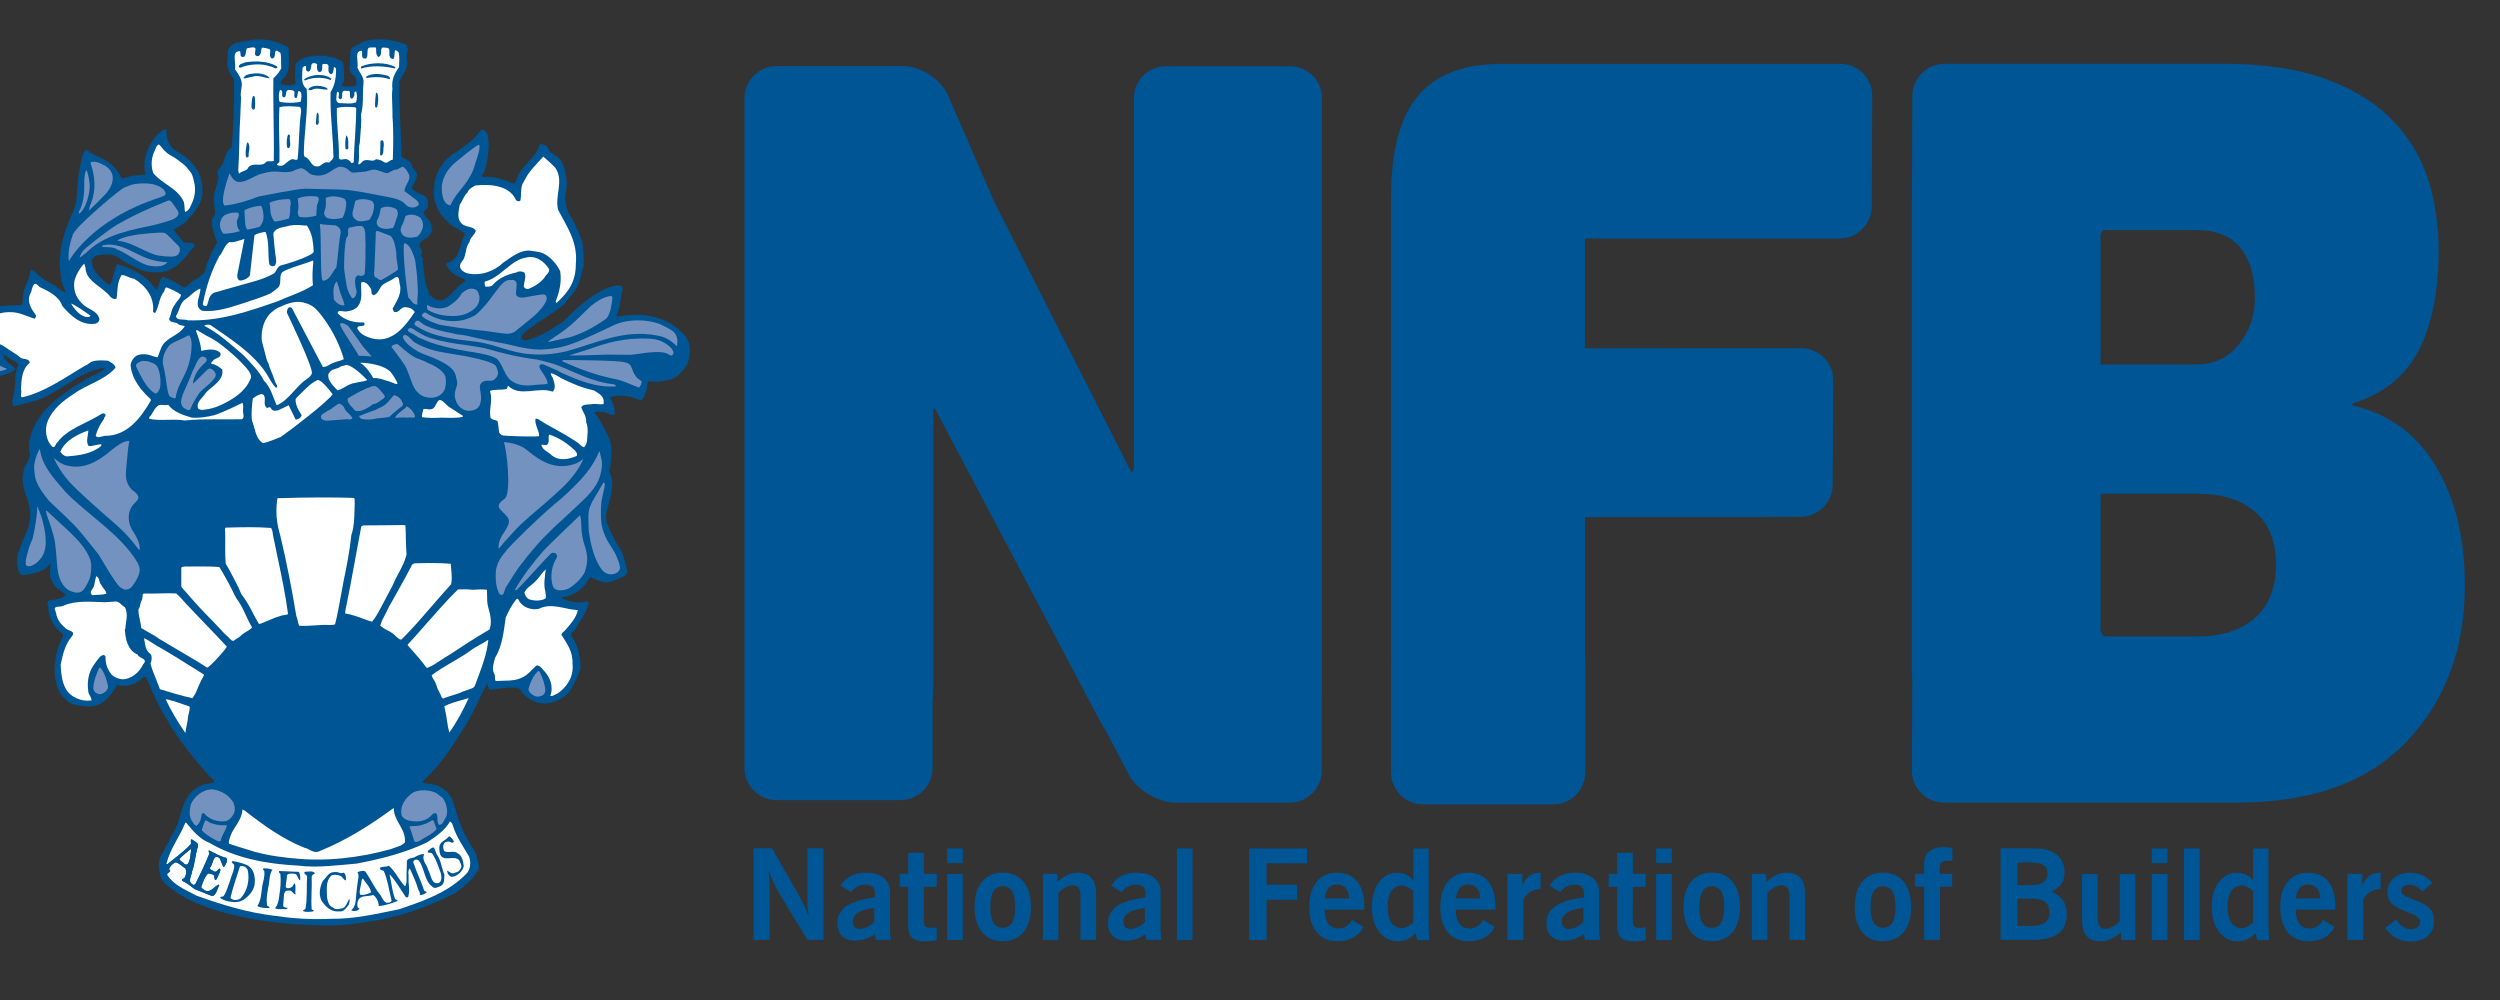 <?xml version="1.0" encoding="UTF-8"?> <!-- Generator: Adobe Illustrator 23.1.1, SVG Export Plug-In . SVG Version: 6.00 Build 0) --> <svg xmlns="http://www.w3.org/2000/svg" xmlns:xlink="http://www.w3.org/1999/xlink" id="Layer_1" x="0px" y="0px" viewBox="0 0 500 200" style="enable-background:new 0 0 500 200;" xml:space="preserve"><rect x="0" y="0" width="500" height="200" fill="#333333" stroke="none"/> <style type="text/css"> .st0{fill:#005595;} .st1{fill:#FFFFFF;} .st2{fill:#CED6E8;} .st3{fill:#7492C0;} </style> <path class="st0" d="M264.4,19.64c0-3.52-2.88-6.4-6.39-6.4h-24.84c-3.52,0-6.39,2.88-6.39,6.4v14.39c-0.01,0.42-0.01,0.83,0,1.25 v58.44l-0.48,0.81l-27.41-54.07l-9.28-21.36c-1.4-3.22-5.43-5.87-8.94-5.87H155.3c-3.52,0-6.4,2.88-6.4,6.4v22.54c0,0,0,0.01,0,0.01 v94.68c0,0.02,0,0.03,0,0.05v16.71c0,3.52,2.88,6.4,6.39,6.4h24.84c3.52,0,6.39-2.88,6.39-6.4V140.5c0.09-1.16,0.14-2.37,0.14-3.63 V81.72h0.34l32.2,60.97c0.81,1.55,1.62,2.99,2.42,4.31l4.12,7.87c1.63,3.12,5.85,5.66,9.36,5.66h22.85c3.52,0,6.4-2.88,6.4-6.39 V140.3c0.02-0.49,0.03-0.99,0.03-1.5V44.67l0,0V19.64z"></path> <path class="st0" d="M368.09,12.77H356.1h-14.06h-41.74c-7.53,0-13.1,2.13-16.69,6.4c-3.6,4.27-5.4,11.01-5.4,20.19V131 c0,0.21,0.01,0.42,0.01,0.63c0,0.06-0.01,0.12-0.01,0.18v22.68c0,3.52,2.88,6.39,6.4,6.39h26.05c3.52,0,6.39-2.88,6.39-6.39v-22.68 c0-0.28-0.02-0.55-0.06-0.82v-27.56h35.07c0.47,0,0.93-0.02,1.37-0.06h6.68c3.52,0,6.41-2.88,6.43-6.39l0.1-20.95 c0.02-3.52-2.85-6.39-6.37-6.39h-26.05c-0.13,0-0.26,0.01-0.39,0.02h-16.85V47.71h39.12c0.26,0,0.51-0.01,0.76-0.01h11.06 c3.52,0,6.41-2.88,6.43-6.39l0.1-22.14C374.47,15.64,371.6,12.77,368.09,12.77z"></path> <path class="st0" d="M487.14,93.21c-3.88-6.43-9.41-10.47-16.61-12.11v-0.41c6.18-1.91,10.59-5.47,13.24-10.67 c2.64-5.2,3.96-11.83,3.96-19.91c0-5.2-0.73-10.02-2.19-14.47c-1.46-4.45-3.88-8.38-7.25-11.8c-3.37-3.42-7.81-6.12-13.32-8.11 c-5.51-1.98-12.26-2.97-20.23-2.97H415c-0.02,0-0.03,0-0.05,0h-26.05c-3.52,0-6.41,2.88-6.42,6.39l-0.08,19.15 c-0.03,0.84-0.05,1.69-0.05,2.57v91.54c0,1.34,0.04,2.62,0.11,3.86l-0.08,17.86c-0.01,3.52,2.85,6.39,6.37,6.39h15.63 c0.02,0,0.04,0,0.06,0h43c14.84,0,26.13-4.07,33.89-12.21c7.76-8.14,11.64-18.57,11.64-31.3 C492.96,107.58,491.02,99.65,487.14,93.21z M448.11,49.6c1.91,2.4,2.87,5.72,2.87,9.95c0,3.56-1.07,6.67-3.21,9.34 c-2.14,2.67-5,4-8.6,4h-19.05V46.85c0.18-0.27,0.33-0.55,0.47-0.84h18.58C443.22,46.01,446.2,47.21,448.11,49.6z M450.98,123.59 c-2.81,2.46-6.63,3.69-11.47,3.69h-18.79c-0.17-0.36-0.37-0.7-0.6-1.02V98.75h19.39c4.83,0,8.65,1.2,11.47,3.6 c2.81,2.4,4.22,5.92,4.22,10.57C455.19,117.57,453.78,121.13,450.98,123.59z"></path> <path class="st0" d="M57.18,9.2c0,0,0.26,0.08,0.57,0.41c-0.16,1.74,0.57,4.54-0.99,6.02c-0.41,0.25-0.58,0.74-0.66,1.16 c0.99,0.33,2.14,0.33,3.05-0.08c-0.33-1.23,0-2.56-0.09-3.79c1.33-1.81,3.72-1.89,6.11-1.73c0,0,2.65,0.33,3.47,1.4 c0.08,1.41,0.32,2.47,0.08,3.87c-0.17,0.16-0.5,0.41-0.33,0.66c0.83,0.25,1.98,0.17,2.72,0.09c0.33-0.42,0.09-1.09,0.09-1.66 c-0.74-0.58-1.57-1.32-1.25-2.39l0.16-3.13c0.41-0.99,1.57-0.91,2.23-1.57c2.48-0.99,5.86-0.66,8.33,0.25 c1.65,0.41,0.41,2.05,0.66,3.05c0.5,1.65-0.74,3.14-1.48,4.46c-0.09,5.27,0.42,9.89,0.42,15.17c0.9,0.41,2.22,0.91,2.22,2.23 c0.57,0.33,0.91,0.9,0.91,1.48c-0.17,0.9-0.66,1.65-1.07,2.48c0.82,1.47,3.62,0.98,3.22,3.29c0.17,0.83-0.58,0.99-0.83,1.65 c0.34,1.15,1.74,1.65,1.57,2.97c0.58,0.66-0.25,1.15-0.49,1.73c-0.74,0.67-2.23,0.99-1.82,2.39c0.58,0.33,0.41,0.83,0.33,1.4 c-0.24,0.25,0.16,0.41,0.25,0.66c-0.09,1.49,0.32,2.72,0.41,4.29c0.08,0.9,0.49,1.73,0.83,2.47c-0.08,0.18-0.08,0.25-0.08,0.41 c0.82,0.66,1.98,1.74,3.29,0.99c1.49-0.99,2.56-2.8,4.04-3.62c-0.16-0.5-0.91-0.67-1.4-0.91c-0.99-0.33-1.81-1.32-2.39-2.23 c-0.16-0.75,0.82-0.5,1.07-0.91c1.81-1.08,1.65-3.63,2.64-5.27c-0.34-0.74-1.32-0.91-1.9-1.32c-2.55-1.64-4.7-4.45-4.28-7.91 c0.08-2.31,0.95-4.01,2.36-5.67c0.66-0.57,1.37-1.25,2.26-1.67c1.08-0.84,2.94-2.05,3.56-2.83c0.46-0.59,0.91-1.2,1.55-1.63 c1.23,0.5,1.15,2.06,1.23,3.3c-0.08,1.72-0.33,3.46-0.83,5.1c-0.08,0.5-0.99,0.74-0.33,1.16c2.15-0.24,4.29,0.5,6.02,1.32 c0.66-0.25,0.82-1,0.98-1.56c0.99-2.23,3.63-3.63,4.29-6.19c0.34-0.42,0.91,0.08,1.32,0.08c0.48,0.42,0.56,1.19,1.11,1.51 c0.11,0.06,0.86,0.53,1.12,0.74c0.3,0.27,0.6,0.55,0.83,0.87c0.26,0.36,0.76,1.9,0.86,2.52c0.11,0.57,0.18,1.24,0.23,1.79 c0.06,0.55-0.14,1.72-0.2,2.02c-0.32,1.87,0.25,3.95,1.31,5.29c0.74,1.48,1.4,2.8,1.98,4.53c0.25,1.73,0.5,3.79,0.09,5.53 c-0.34,0.66-0.17,1.4-0.59,2.06c-0.32,2.06-1.98,3.3-3.05,4.85c-2.47,2.15-5.93,3.81-8.41,6.1c-0.16,0.25-0.16,0.5-0.16,0.83 c0.32,0.33,0.81,0.5,1.23,0.25c2.64-0.67,4.78-2.15,6.93-3.55l1.24-1.15c0,0,5.44-5.77,9.89-6.19c0,0.08,0.46-0.07,0.74,0.17 c0.25,0.17,0.17,0.42,0.17,0.74c-0.09,0.25-0.25,0.66-0.25,1c-0.25,1.48-0.41,3.04-0.99,4.19c0.57,0.34,1.31-0.24,2.05-0.07 c4.37-0.67,8.9,0.9,11.46,3.78c0.34,0.48,1.76,1.56,0.9,5.29c-0.41,1.4-1.4,2.39-2.56,3.29c-1.65,0.83-3.71,0.99-5.52,0.83 c-0.25,0.65-0.17,1.48-0.42,1.98c-0.16,0.82-0.49,1.48-1.07,1.81c-1.8-0.82-4.12-1.32-6.1-0.65c0.5,1.15,1,1.98,0.91,3.46 c-0.74,0.41-1.48-0.5-2.31-0.5c-0.57,0.09-1.32-0.32-1.65,0.17c1.24,1.72,2.14,3.54,3.05,5.52c0.41,1.81,0.25,3.55,0,5.44 c-0.08,0.25-0.24,0.58-0.16,0.91c1.16,1.82,0.33,4.29-0.08,6.26c-0.33,1.12-0.81,2.49-0.46,3.71c0.05,0.17,0.69,1.9,1.54,3.46 c0.37,0.71,0.81,1.36,1.16,1.88c0.35,0.53,0.94,2.23,1.1,3.03c0.07,0.34,0.17,0.79,0.22,0.98c0.06,0.2,0.07,0.4,0.11,0.6 c-0.12,0.51-0.41,0.82-0.79,0.95c-0.37,0.21-1.34,0.63-1.63,0.74c-0.62,0.23-1.32,0.45-2.04,0.44c-0.36,0-1.76-0.46-2.05-0.64 c-0.3-0.19-0.61-0.36-1.02-0.31c-0.99,1.98-2.97,3.63-5.29,3.87l-0.25,0.25c1.4,0.74,3.22,1.07,4.87,0.65c0.24,0,0.57,0.16,0.41,0.5 c-0.41,1.98-1.73,3.38-2.64,5.11c-0.25,0.42-1.07,0.66-0.66,1.41c1.24,1.72,1.81,4.11,1.73,6.5c-0.66,1.56-1.32,3.38-2.22,4.53 c-1.49,1.74-4.13,2.81-6.43,2.14c-1.56-0.57-2.8-1.4-3.46-2.72c-2.06-0.65-4.04,0.09-6.01,0.17c-0.49-0.24-0.25-0.92-0.58-1.16 c-0.82,1.32-1.32,2.72-2.06,4.12c-1.49,3.3-3.63,6.43-5.68,9.48c-1.49,2.15-3.22,4.13-5.11,5.93c-0.09,0.5,0.57,0.25,0.81,0.41 c2.23,0.08,4.21,1.15,5.12,3.22c0.82,2.55,1.48,5.26,2.88,7.58c0.49,1.23,1.39,2.23,1.9,3.39c0.16,1.16,1.07,2.64,0.08,3.54 c-0.91,1.64-2.64,2.88-4.2,4.12c-5.03,2.56-10.22,4.53-15.83,5.52c-3.3,0.57-7,1.08-10.54,0.99c0,0-5.26-0.15-7.61-0.38 c-7.04-0.71-13.83-2.03-20.01-5.05c-0.49-0.5-1.16-0.67-1.73-1.08c-1.15-0.91-2.55-1.65-3.22-2.97c-0.41-1.64-0.91-3.61,0.42-5.11 c0.32-0.82,0.74-1.58,1.23-2.31c0.08-0.66,0.66-1.23,0.99-1.9c1.74-3.13,1.32-7.41,5.36-9.15c0.74-0.33,1.65-0.48,2.56-0.57 c0.26-0.74-0.9-1.15-1.23-1.73c-5.36-5.93-9.48-12.11-12.2-19.29c-0.09-0.24-0.5-0.24-0.67-0.08c-1.32,1.4-3.29,2.06-5.19,1.56 c-1.41,2.15-2.72,4.3-5.77,4.3c-1.57-0.16-3.3-0.16-4.45-1.32c-2.96-2.47-2.64-7.41-1.48-10.96c0.33-0.74,0.9-1.48,0.82-2.3 c-1.64-0.99-2.47-2.64-2.88-4.45c0.08-0.74-0.66-1.89,0.24-2.23c1.07-0.08,2.31-0.33,3.22-1c-0.32-0.65-1.32-0.98-1.81-1.47 c-1.16-0.99-1.73-2.97-1.16-4.78h-0.16c-1.32,1.65-3.72,2.07-5.78,2.23c-0.83-0.83-0.83-2.31-0.83-3.63 c0.74-3.46,3.3-6.18,2.47-10.05C5.41,99.14,4.08,97,4.66,94.52c0.08-1.72,1.73-2.47,1.23-4.36c-0.17-0.08,0-0.33-0.08-0.5 c0-0.41,0-1.07,0.08-1.56c0.25-0.91,0.41-1.73,0.83-2.56l0.16-0.33c2.15-4.45,6.52-7,10.72-9.64c1.15-0.5,2.31-1.07,3.29-1.74 c-0.17-0.33-0.74-0.25-0.99-0.07c-3.46,0.65-6.18,3.13-9.07,4.61c-2.31,1.72-5.28,2.14-8.08,2.88c-0.74-0.82,0.08-1.81,0.08-2.8 c0.42-1.73-0.08-3.79,0.83-5.36c0-0.74-0.98-0.74-1.39-1.24c-0.67-0.25-1.08-0.82-1.65-0.82c0.32,1.24,1.65,1.89,2.47,2.63 c-0.58,1.07-2.15,1.15-3.3,1.65c-1.97,0.67-4.04-0.25-5.44-1.24c-1.23-1.15-1.4-3.36-1.4-5.43c0.33-3.7,2.97-6.1,6.51-7.26 c1.65-0.41,3.13-0.25,4.94-0.41c0.25-0.74,0.08-1.72,0.33-2.47c0.25-1.57,1.23-2.56,1.32-4.21c0.16-0.08,0-0.25,0.24-0.33 c0.57,0.17,0.99,0.66,1.32,0.99c0,0,1.64,1.4,2.64,1.73c0.99,0.58,1.89,1.4,2.88,1.9c-0.17-0.99-0.83-1.82-0.9-2.9 c-0.09-1.23-0.41-2.46-0.25-3.7c0.08-3.62,1.4-7.01,2.8-10.05c0.41-1.14,0.51-1.41,0.58-2.76c0.12-1.99,0.22-2.95,0.35-4.07 c0.09-0.68,0.56-3.18,0.66-3.51c0.19-0.62,0.36-1.18,0.79-1.61c0.41,0,0.74,0.49,1.07,0.65c1.12,0.59,2.44,1.09,3.5,1.84 c0.42,0.31,2.01,1.53,2.51,3.19c0.63,0.04,1.2-0.21,1.81-0.41c0.43-0.14,1.97-0.23,2.25-0.24c0.33,0,0.62-0.03,0.81-0.25 c-0.76-2.91,0.52-5.67,2.29-7.76c0.14-0.17,0.9-0.79,1.14-0.96c0.24-0.17,0.49-0.27,0.77-0.11c-0.17,1.74,0.57,3.46,2.06,4.37 c2.97,1.57,5.27,4.21,5.11,7.92c0.05,1.35-0.43,2.42-1.07,3.43c-0.44,0.72-2.27,2.86-2.76,3.16c-0.59,0.37-1.22,0.71-1.86,1.07 c0.34,0.98,1.15,1.47,1.74,2.39c0.65,0.66,2.38-0.25,2.38,1.07c-0.49,0.41-0.98,0.9-1.23,1.41c-1.49,1.89-3.05,3.29-5.44,3.7 c-1.41,0.08-2.89,0-4.12-0.49c-1.49-0.74-3.05-1.32-4.37-2.39c-1.23-0.99-3.29-0.75-4.7-0.34c-0.41,0.41-0.74,0.66-0.74,1.24 c0.41,2.06,1.89,3.21,3.39,4.45c0.57,0.08,0.4-0.58,0.73-0.81c0.16-1.16,0.58-2.23,0.99-3.31c2.88,0.9,6.01,2.3,7.66,5.03 c0.24,0.17,0.5-0.16,0.5-0.41c0.4-0.66,0.25-1.65,1.06-2.06c1.4,0.57,2.89,1.23,4.04,2.14c0.83-0.08,1.25-0.91,1.82-1.24 c1.07-0.74,2.56-1.23,2.64-2.71c0.18-1.07,0.91-1.9,1.08-2.97c0.57-0.58,0.82-1.41,1.23-2.15c-0.25-0.46-0.49-1.2-0.7-1.89 c-0.2-0.69-0.43-1.55-0.4-2.3c0.01-0.23,0.11-0.62,0.37-0.88c0.44-0.46,0.28-1.06,0.19-1.68c-0.06-0.39-0.14-1.73-0.15-2.01 c-0.01-0.49,0.11-0.96,0.25-1.44c0.15-0.53,0.72-2.37,0.64-2.85c-0.12-0.58-0.28-1.21,0.22-1.7c1.24-1.07,0.83-2.81,2.06-3.88 l0.41-0.33c0.41-4.37,0.49-9.07,0.49-13.61c-0.99-1.16-1.57-2.55-1.32-4.12l0.09-1.65c0.75-1.9,2.88-1.65,4.37-2.05 C52.64,7.55,55.03,8.13,57.18,9.2"></path> <path class="st1" d="M49.89,9.57c0.48-0.1,0.97-0.2,1.18,0.09c0.02,0.05,0.03,0.11,0.03,0.18c0,0.13-0.03,0.27-0.05,0.41 c-0.02,0.14-0.06,0.29-0.06,0.43c0,0.13,0.03,0.26,0.11,0.36c0.11,0.13,0.28,0.19,0.52,0.19h0.03l0.04-0.02 c0.44-0.22,0.49-0.64,0.53-1.01c0.03-0.26,0.07-0.51,0.22-0.68c0.52,0.06,1.09,0.15,1.53,0.35c0.05,0.11,0.08,0.22,0.08,0.36 c0,0.11-0.01,0.23-0.02,0.35c-0.01,0.12-0.03,0.25-0.03,0.36c0,0.28,0.06,0.55,0.33,0.74l0.06,0.05l0.08-0.03 c0.48-0.14,0.52-0.61,0.54-0.99c0.02-0.23,0.03-0.45,0.14-0.53c0.06-0.05,0.15-0.06,0.28-0.04c0.06,0.04,0.56,0.38,0.66,0.43 c0.11,0.47,0.13,1,0.13,1.53v0.39c0,0,0.03,1.07,0.03,1.16c-0.27,0.58-0.76,1.23-1.52,1.98l-0.05,0.05v0.06 c-0.01,0.77-0.02,1.56-0.02,2.35c0,1.94,0.03,3.93,0.06,5.86c0.03,1.96,0.06,3.98,0.06,5.98c0,0.75-0.01,1.51-0.02,2.26 c-0.21,0.07-0.45,0.07-0.69,0.06c-0.25-0.01-0.52-0.01-0.76,0.06l-0.05,0.02l-0.04,0.05c-0.42,0.58-1.04,0.57-1.71,0.55 c-0.64-0.01-1.3-0.03-1.82,0.5l-0.02,0.03l-0.01,0.04c-0.15,0.43-0.5,0.55-0.92,0.71c-0.31,0.11-0.64,0.25-0.93,0.53 c-0.05-0.09-0.08-0.27-0.1-0.38c0,0-0.04-0.18-0.06-0.24c0.12-1.62,0.16-3.53,0.21-5.38c0.04-1.85,0.08-3.76,0.2-5.4 c0,0,0.16-3.91,0.16-3.91l-0.01-0.02c-0.04-0.13-0.06-0.31-0.06-0.5c0-0.41,0.08-0.91,0.14-1.27l0.01-0.13 c0.05-0.21,0.07-0.41,0.07-0.61c0-1.1-0.67-2.06-1.27-2.91c0,0-0.07-0.11-0.12-0.18c0.05-0.19,0.07-0.4,0.07-0.62 c0-0.29-0.03-0.59-0.06-0.88c-0.03-0.28-0.06-0.58-0.06-0.85c0-0.37,0.06-0.71,0.25-0.93c0.16-0.19,0.43-0.28,0.79-0.31 c0.1,0.09,0.12,0.25,0.13,0.49c0,0.23,0,0.47,0.18,0.61c0.12,0.08,0.29,0.1,0.54,0.03l0.05-0.01l0.03-0.04 c0.22-0.26,0.25-0.59,0.29-0.9c0.04-0.34,0.08-0.63,0.32-0.78C49.6,9.63,49.89,9.57,49.89,9.57"></path> <path class="st1" d="M75.2,9.57c0.01,0.08,0.03,0.48,0.03,0.48c0.01,0.47,0.02,0.95,0.35,1.28l0.08,0.08l0.09-0.04 c0.45-0.2,0.46-0.66,0.47-1.05c0.01-0.43,0.04-0.7,0.32-0.82c0.09,0.01,0.38,0.03,0.38,0.03c0.38,0.01,0.72,0.02,0.92,0.29 c0.03,0.14,0.04,0.28,0.04,0.43c0,0.08,0,0.17,0,0.24c-0.01,0.08-0.01,0.16-0.01,0.23c0,0.49,0.08,0.96,0.67,1.08l0.11,0.03 l0.05-0.09c0.17-0.26,0.19-0.6,0.2-0.93c0.02-0.32,0.04-0.62,0.19-0.78c0.25,0.08,0.5,0.26,0.64,0.46c0.09,0.36,0.13,0.78,0.13,1.2 c0,0.29-0.01,0.6-0.03,0.9c0,0-0.02,0.74-0.02,0.82c-0.71,1.03-1.37,2.14-1.37,3.62c0,0.23,0.01,0.47,0.05,0.72 c-0.07,0.5-0.09,0.99-0.09,1.51c0,0.54,0.03,1.09,0.05,1.65c0.02,0.56,0.05,1.14,0.05,1.72c0,0.21,0,0.42-0.01,0.64 c0.13,1.57,0.16,2.98,0.16,4.39c0,1.3-0.03,2.59-0.08,4.06c0,0-0.01,0.12-0.01,0.22c-0.29,0.03-0.54,0.18-0.76,0.33 c-0.36,0.25-0.61,0.39-0.98,0.17c-0.39-0.31-0.89-0.5-1.55-0.59l-0.07-0.01l-0.05,0.05c-0.37,0.32-0.75,0.25-1.19,0.18 c-0.37-0.06-0.75-0.12-1.16,0.04c-0.21,0.07-0.38,0.25-0.54,0.44c-0.29,0.29-0.42,0.39-0.62,0.28c0.12-0.44,0.16-0.93,0.16-1.41 c0-0.23-0.01-0.47-0.01-0.69c-0.01-0.22-0.01-0.46-0.01-0.68c0-0.51,0.04-1.01,0.17-1.46l0.01-0.01l0.14-1.91 c0.08-0.88,0.15-1.77,0.15-2.7c0-0.36-0.01-0.74-0.04-1.1c0.35-1.22,0.37-2.56,0.38-3.86c0.01-0.83,0.02-1.69,0.12-2.49 c0-0.05,0.01-0.1,0.01-0.15c0-0.71-0.36-1.29-0.71-1.85c-0.21-0.34-0.41-0.67-0.53-1.01c0.03-0.17,0.06-0.34,0.06-0.52 c0-0.28-0.03-0.58-0.06-0.87c-0.03-0.29-0.06-0.58-0.06-0.85c0-0.34,0.05-0.63,0.22-0.83c0.13-0.17,0.35-0.27,0.65-0.3 c0.1,0.04,0.14,0.16,0.14,0.4c0,0.06-0.01,0.13-0.01,0.21c0,0.07-0.01,0.15-0.01,0.22c0,0.24,0.03,0.47,0.2,0.62 c0.12,0.11,0.31,0.15,0.55,0.11l0.08-0.01l0.04-0.06c0.21-0.31,0.21-0.71,0.22-1.1c0-0.38,0-0.74,0.2-0.91 C73.8,9.52,74,9.47,74.28,9.49c-0.02-0.01,0.47,0,0.47,0C74.97,9.46,75.11,9.46,75.2,9.57"></path> <path class="st0" d="M55.5,13.46c-0.41,0.57-0.91-0.17-1.4-0.17c-1.82-0.66-4.29-0.49-6.02,0.25c-0.16,0-0.33-0.08-0.33-0.25 c0.17-0.58,0.83-0.58,1.32-0.82c2.06-0.33,4.45-0.25,6.26,0.75L55.5,13.46"></path> <path class="st1" d="M61.72,14.35l0.04-0.02c0.36-0.23,0.41-0.63,0.46-0.97c0.05-0.43,0.1-0.68,0.48-0.75 c0.31,0.01,0.58,0.09,0.69,0.22c0.06,0.08,0.07,0.19,0.03,0.32l-0.01,0.02l-0.01,0.19c0,0.37-0.02,0.79,0.42,1.04l0.04,0.03 l0.05-0.01c0.51-0.06,0.54-0.53,0.54-0.94v-0.18c0-0.17,0.01-0.34,0.06-0.46c0,0,0.02-0.01,0.02-0.01c0.63-0.09,1.06-0.11,1.18,0.39 c-0.01,0.01-0.01,0.27-0.01,0.27c-0.01,0.11-0.02,0.25-0.02,0.36c0,0.39,0.07,0.78,0.44,0.96l0.06,0.02l0.06-0.01 c0.38-0.1,0.43-0.57,0.48-0.95c0.02-0.16,0.05-0.43,0.11-0.47c0,0.01,0.1,0.01,0.37,0.27c0,0.15,0.01,0.3,0.01,0.46 c0,1.66-0.36,3.12-1.06,4.24l-0.02,0.03l-0.01,0.04c-0.01,0.46-0.02,0.92-0.02,1.39c0,2.04,0.15,4.15,0.3,6.18 c0.13,1.79,0.26,3.63,0.3,5.43c-0.12,0.39-0.38,0.62-0.67,0.89c0,0-0.15,0.13-0.22,0.2c-0.62-0.22-1.06,0.08-1.45,0.38 c-0.32,0.23-0.59,0.43-0.93,0.37h-0.02H63.4c-0.67,0.04-0.97-0.4-1.32-0.91c-0.3-0.44-0.62-0.87-1.18-1.03 c-0.03-0.12-0.12-0.52-0.13-0.56c0-1.7,0.15-3.43,0.31-5.26c0.17-1.85,0.33-3.75,0.33-5.65c0-0.67-0.02-1.35-0.07-2.03v-0.07 l-0.06-0.04c-0.7-0.57-0.86-1.38-0.86-2.25c0-0.34,0.02-0.67,0.04-1.01c0,0,0.03-0.8,0.04-0.92c0.01,0,0.02-0.01,0.02-0.01 c0.2-0.21,0.41-0.4,0.65-0.32c0.04,0.04,0.06,0.12,0.06,0.21c0,0.06,0,0.11-0.01,0.17c0,0.06-0.01,0.13-0.01,0.18 c0,0.15,0.03,0.29,0.13,0.4c0.07,0.08,0.19,0.13,0.33,0.13H61.72"></path> <path class="st0" d="M79.07,13.54l-0.08,0.16c-2.06-0.49-4.61-0.66-6.76,0c-0.16-0.08,0-0.24,0-0.41c1.98-0.83,4.86-0.9,6.76,0.08 L79.07,13.54"></path> <path class="st0" d="M53.85,15.68c-1.07-0.16-2.22-0.74-3.38-0.33c-0.65,0.08-1.15,0.33-1.73,0.33c-0.09-0.25,0.24-0.41,0.49-0.66 c1.4-0.49,3.55-0.58,4.62,0.5V15.68"></path> <path class="st0" d="M78,15.51c0,0.16,0,0.25-0.08,0.33c-1.4-0.5-3.05-0.5-4.54-0.25c-0.08,0-0.16-0.08-0.16-0.25 c1.32-0.83,3.05-0.57,4.37-0.17L78,15.51"></path> <path class="st0" d="M66.29,15.76l-0.17,0.25c-1.56-0.66-3.63-0.58-5.11,0.08c-0.08,0-0.17-0.08-0.17-0.25 C62.25,14.85,64.89,14.61,66.29,15.76"></path> <path class="st0" d="M65.56,17.9c-1.08,0.09-2.31-0.49-3.22,0.09c-0.25,0-0.66,0.17-0.66-0.17c0.75-0.9,2.47-0.75,3.46-0.32 C65.3,17.58,65.56,17.74,65.56,17.9"></path> <path class="st1" d="M56.9,19.47c0.5-0.33,0.08-1.23,0.74-1.49c0.42,0.08,1.08-0.08,1.25,0.41c0.08,0.41-0.25,1.16,0.32,1.24 c0.57-0.24,0-2.06,0.99-1.16c0.17,0.58,0.08,1.24-0.08,1.9c-1.4,0.25-2.8,0.25-4.21,0c-0.24-0.74-0.17-1.73,0.08-2.39 C56.98,18.07,55.9,19.47,56.9,19.47"></path> <path class="st1" d="M70,18.56c0,0.41-0.09,0.92,0.25,1.16c0.32,0.08,0.41-0.33,0.57-0.5c0.16-0.33-0.16-0.98,0.41-0.9 c0.25,0.65,0.17,1.49,0,2.14c-0.98,0.41-2.31,0.16-3.46,0.16c-0.83-0.33-0.41-1.31-0.41-2.06c0.08-0.16,0.16-0.24,0.33-0.16 c0.32,0.49-0.33,1.23,0.41,1.48c0.74-0.41-0.16-1.65,0.91-1.74C69.34,18.24,70,17.99,70,18.56"></path> <path class="st0" d="M75.52,18.81c0.25,0.83,0.09,1.81-0.08,2.64c-0.08,0.08-0.41,0.08-0.41-0.08c-0.08-0.83,0.08-1.89,0.16-2.81 C75.35,18.48,75.52,18.73,75.52,18.81"></path> <path class="st0" d="M50.96,19.39c0,0.41,0.08,0.9,0.08,1.4c-0.08,0.42,0.08,1.07-0.34,1.16c-0.65-0.25-0.33-1.08-0.33-1.73 c0.08-0.34,0-0.75,0.33-1.07L50.96,19.39"></path> <path class="st1" d="M59.94,21.37c0.32,0.25,0.32,0.82,0.25,1.23c-0.42,3.05-0.33,6.1-0.67,9.23c-0.25,0.33-0.66,0-1.07,0 c-1.24,0.33-1.64,1.89-3.05,1.15c0-0.33,0.42-0.33,0.49-0.66c0.08-3.47-0.24-7.09,0-10.88C57.22,21.12,58.54,21.28,59.94,21.37"></path> <path class="st1" d="M71.24,21.61c0,3.46-0.41,7.34-0.49,10.8c-0.09,0.16-0.42,0.33-0.58,0.08c-0.09-0.25-0.61-0.66-1.04-0.68 c-0.57,0-1.1,0.35-1.35-0.23c0.08-3.22-0.5-6.76-0.41-9.97c1.16-0.33,2.47-0.25,3.62-0.16L71.24,21.61"></path> <path class="st0" d="M63.74,23.59c-0.08,0.5,0.17,0.99-0.17,1.32c-0.24,0.16-0.4-0.08-0.4-0.25c0.08-0.74,0.08-1.48,0.24-2.14 C63.82,22.6,63.74,23.19,63.74,23.59"></path> <path class="st0" d="M57.97,27.39c-0.09,0.82,0.33,1.65-0.17,2.22c-0.17,0.09-0.33-0.08-0.41-0.24c-0.08-0.83-0.08-1.73,0.24-2.47 C57.88,26.89,58.13,27.14,57.97,27.39"></path> <path class="st0" d="M69.67,29.6c-0.08,0.34-0.41,0.34-0.57,0.17c-0.08-0.91-0.08-1.9,0.17-2.72C69.84,27.63,69.59,28.95,69.67,29.6 "></path> <path class="st0" d="M76.76,29.12c-0.17,0.73,0.08,1.48-0.42,1.98l-0.32-0.08l0.08-2.8C76.76,27.63,76.76,28.7,76.76,29.12"></path> <path class="st0" d="M49.73,31.33c-0.16,0-0.34,0.33-0.5,0.09c-0.25-0.83,0-1.9,0.16-2.81l0.17-0.16 C50.22,29.28,49.64,30.35,49.73,31.33"></path> <path class="st1" d="M33.15,30.35c0.51,0.57,1.28,0.86,1.88,1.26c0.26,0.18,1.82,1.28,2.24,1.77c0.15,0.18,0.74,0.9,0.88,1.1 c0.48,0.66,0.58,1.61,0.77,2.38c0.33,1.81-0.25,3.3-1,4.78c-0.24,0.33-0.5,0.66-0.9,0.74c-0.17-0.67-0.08-1.32-0.25-1.98 c-1.23-2.8-4.28-3.54-6.1-5.76c-0.49-1.26-0.44-2.93,0.13-4.17c0.1-0.22,0.41-0.96,0.46-1.09c0.11-0.21,0.27-0.36,0.48-0.51 C32.33,29.28,32.57,29.94,33.15,30.35"></path> <path class="st1" d="M92.51,54.18c0.33,0.25,0.65,0.41,0.98,0.49c2.64,0.58,5.36-0.41,7.16-2.14c1.52-1.01,3.28-2.52,5.29-2.4 c0.29,0.02,2.05,0.25,2.63,0.5c1.41,0.66,2.73,2.05,3.47,3.62c0.32,2.23-0.17,4.2-0.91,6.02c0.08,0.16,0,0.33,0.25,0.25 c2.31-2.14,3.79-4.13,3.79-7.76c0.41-4.44-1.81-7.41-3.54-10.79c-0.74-2.8,1.23-5.77-0.57-8.41c-0.83-0.91-1.57-1.48-2.4-2.24 c-1.56,1.74-2.87,2.9-3.86,4.95c-0.83,1.07-0.42,2.64-0.74,3.88c-0.34,0.25-0.83,0-0.91-0.25c-1.32-2.8-5.03-3.13-8.08-2.8 c-0.66,0.41-1.32,0.65-1.57,1.4c-0.74,0.66-0.98,1.65-1.56,2.48c-0.17,1.07-0.58,2.56,0.17,3.46c0.74,1.16,2.55,0.67,3.05,1.73 c-0.25,0.91-1.16,1.31-1.24,2.22c-0.75,0.91-0.66,1.99-1.07,3.15c-0.17,0.57-0.67,0.81-0.83,1.47 C92.01,53.02,91.89,53.69,92.51,54.18"></path> <path class="st1" d="M62.3,47.05c-0.33-1.08-0.86-1.86-0.86-1.86c-0.08-0.17-0.34-0.08-0.5-0.08c-1.16-0.12-1.56-0.19-2.97,0 c-1.05,0.35-2.69,0.27-3.28,1.5c-0.08,0.16,0.36,4.33,0.46,4.79c0.11,0.57,0.17,1.11-0.15,1.7c-0.33,0.26-0.99,0.18-1.15-0.33 c-0.33-1.88,0.07-4.58-0.76-6.4c-0.58,0.08-1.63,0.28-2.21,0.69l-0.9,8.03c-0.42,0.62-1.02,0.85-1.65,1c-1.06,0.2-0.86-1.2-0.86-1.2 l1.42-7.12l-0.64,0.23c-0.75,0.17-1.49,0.57-2.4,0.41c-0.98,0.66-1.22,1.98-1.97,2.8c-1.57,2.88-2.64,6.1-3.3,9.48 c-0.09,0.4,0.33,0.57,0.74,0.49c0.49-0.83,0.32-2.06,1.47-2.64c0.82-0.18,1.6-0.45,2.39-0.68c0.67-0.19,3.75-1.05,4.63-1.3 c1.02-0.3,2.05-0.55,3.01-0.94c0.5-0.19,1.89-0.83,2.03-0.97c0.46-0.43,0.55-1.24,1.3-1.56c1.73-0.41,6.67-2.06,6.59-2.79 C62.75,50.3,62.64,48.14,62.3,47.05"></path> <path class="st1" d="M109.82,53.84c0.08,0.82-0.66,1.07-0.91,1.65c-0.73,0.97-1.81,1.72-2.95,2.18c-0.71,0.4-1.27-0.21-1.21-0.54 c0.15-0.95,0.54-2.03,0.12-2.62c0,0-0.79-0.5-1.63-0.01c-1.77,0.4-3.42,1.03-4.7,2.5c-0.24,0.34-1,0.39-1.5,0.31 c-0.08-0.25-0.17-0.74-0.08-0.99c2.05-0.49,3.69-2.23,5.34-3.46c0.83-0.59,1.74-1.16,2.81-1.32 C107.18,50.95,108.91,52.35,109.82,53.84"></path> <path class="st1" d="M62.67,52.35c-0.17,1.58-0.25,3.14-0.09,4.7c-2.14,1.4-4.7,2.14-7.08,3.22c-5.69,1.97-11.55,4.03-17.9,3.79 c-0.81-0.33-2.39,0.17-2.39-0.9c0.74-1.07,0.74-2.63,1.97-3.38c0.91-0.58,1.74-1.65,2.89-2.06c0.08,1.4-1.49,3.62,0.41,4.45 c2.95,0.25,5.57-0.7,8.22-1.54c0.91-0.29,4.45-1.46,5.29-1.9c0.43-0.22,1.57-1.14,1.7-1.28c0.58-0.67,0.2-1.89,0.55-2.7 c0.17-0.8,4.02-1.72,6.34-2.64L62.67,52.35"></path> <path class="st1" d="M-4.07,65.07c-0.91,1.04-1.89,2.79-1.11,5.1c0.49-0.41,0.83-1.15,1.57-1.48c1.61-0.65,3.42-0.15,4.73,0.79 c0.16,0.11,0.83,0.58,1.3,0.86c0.6,0.37,1.35,0.86,1.72,1.23c0.58,0.34,1.74,0.08,1.81,1C4.46,73.71,4.22,75.85,4.22,78 c0.17,0.49-0.25,1.23,0.17,1.48c4.7-1.08,8.66-4.04,12.78-6.43c0.25,0,0.9-0.66,1.23-0.73c1.08-0.34,2.07-0.26,3.22-0.17 c0.57,0.33,1.4,0.74,1.48,1.4c-2.22,2.56-5.77,3.3-8.4,5.27c-2.15,1.4-4.04,2.89-5.11,5.28c-0.74,1.72-0.42,4.04,0.91,5.28 c0.57,0.25,0.57-0.66,0.99-0.91c1.97-2.72,5.85-3.79,8.81-5.68c0.17-0.16,0.66-0.16,0.75,0.08c0.25,0.49-0.33,0.49-0.25,0.91 c-0.75,1.07-1.32,2.05-1.65,3.38c0.33,0.58,1.24,0.08,1.81,0c4.46,0.08,7.25-3.63,9.23-7.09l-0.08-0.26 c-3.12-2.79-3.83-5.18-3.98-6.62c-0.08-0.71,0.66-1.91,1.4-2.15c0.5-0.17,1.14-0.26,1.92-0.14c0.66,0.09,1.4,0.5,2.07,0.58 l0.74-1.97c0.99-2.15,3.55-2.31,4.7-4.29c-0.41-0.16-0.91-0.08-1.32-0.41c-0.5-0.5-1.73-0.16-1.82-1.07c0.5-0.91,0.41-1.98,1.16-2.8 c0.32-0.75,1.15-1.24,1.23-1.98c-0.91-0.66-1.89-1.08-2.89-1.48c-0.41,0.08-0.33,0.49-0.49,0.82c-1,1.15-1,2.88-1.74,4.21 c-0.16,0.16-0.32,0-0.49-0.17c0.33-2.89-1.48-5.2-3.79-6.6C25.9,55.66,25.16,55,24.33,55c-0.9,1.39-0.82,2.96-0.99,4.69 c-0.99,0.49-1.48-0.82-2.14-1.23c-1.4-1.4-4.11-2.47-4.11-5.03c-0.25-0.16,0.08-0.67-0.41-0.57c-0.83,1-1.48,2.06-1.82,3.46 c-0.25,2.07,0.58,3.55,1.9,4.7c1.07,0.91,2.89,1.24,3.13,2.89c-0.09,0.41-0.34,0.66-0.75,0.82c-2.97,0.5-5.19-1.81-6.68-3.54 c-0.66-1.98-2.8-2.97-4.53-3.79c-0.32-0.25-0.49-0.65-0.99-0.65c-0.59,0.49-0.5,1.4-0.91,2.05c-0.74,1.65,0.32,3.05,1.07,4.12 c0.25,0.33,0,0.57-0.16,0.83c-1.65-0.5-3.14-1.4-5.11-1.32C-1.13,62.42-3.46,64.36-4.07,65.07"></path> <path class="st1" d="M82.01,61.61c0.41,0.14,0.59,0.4,0.59,0.4c0.17,0.08,0.26,0.24,0.34,0.41c-1.89,2.8-4.45,6.27-8.49,5.28 c-1.07-0.33-2.38-0.75-2.97-1.98c-0.08-0.99,1.89,0,1.32-1.23c-2.05,0.08-3.87-0.42-5.27-1.82c0-0.91,1.32-0.17,1.98-0.42 c0.74-0.08,1.77-0.44,2.18-1.17c0.9-1.24,0.46-3.03,0.54-4.51c0.34-0.41,0.83,0,1.16,0.16c0.5,0.5,0.99,1.07,0.91,1.9 c0.16,0.16,0.16,0.41,0.41,0.41c0.91-0.25,1.16-1.32,1.65-1.9c0.74-0.74,1.74-0.9,2.56-1.57c1.15-0.66,0.82,0.91,1.07,1.41 c0.41,1.89-0.74,3.3-1.48,4.78c0.17,0.17,0.08,0.5,0.41,0.66c0.93,0.14,1.18-0.95,2.02-0.98C81.05,61.43,81.6,61.47,82.01,61.61"></path> <path class="st1" d="M62.34,74.78c-0.17,0.41-0.58,0.75-0.91,0.99c-2.14,1.32-3.71,4.37-6.1,5.29c-0.74-1.65-1.16-3.55-2.55-4.95 c-0.91-1.81-2.56-3.46-4.05-5.03c-2.39-2.06-5.11-4.54-7.91-5.93c0.33-0.25,0.82-0.25,1.24-0.17c3.87,2.72,8.24,5.36,11.12,9.57 c0.66,0.99,1.15,2.21,2.06,3.04c0.49-0.41-0.17-0.9-0.25-1.32c-0.32-1.23-0.98-2.31-1.32-3.63c-0.33-0.55-0.48-1.19-0.62-1.85 c-0.14-0.64-0.67-2.41-0.69-2.68c-0.11-1.58,0.12-3.04,0.9-4.37c0.3-0.5,0.33-0.49,0.5-0.73c0.3-0.46,1.8-1.58,2.14-1.58 c1.7-0.79,3.47-1.49,5.45-0.74c0.73,0.25,1.39,0.66,1.97,1.24c0,0,3.71,3.86,5.45,9.89c-0.66,0.41-1.4,0.41-2.06,0.74 c-0.74,0.24-1.4,0.9-2.14,0.83l-5.85-11.13c-0.21-0.43-0.34-1-0.99-0.74c-0.33,0.33-0.36,0.79-0.33,1.07c0,0,5.49,11.36,4.95,12.16"></path> <path class="st1" d="M17.99,63.05c0.31,0.15-0.24,0.36-0.24,0.36c-2.06,0.12-3.54-2.71-3.54-2.71 C15.52,61.22,17.66,62.88,17.99,63.05"></path> <path class="st1" d="M41.23,67.11c2.07,0.94,3.86,2.46,5.61,4c0.55,0.48,2.38,2.3,2.88,3.04c0.32,0.48,0.56,0.97,0.49,1.36 c-0.57,1.63-1.79,2.91-3.21,3.91c-0.7,0.49-2.24,1.41-3.69,1.95c-1.14,0.42-2.26,0.55-2.53,0.58c-0.39,0.05-0.77,0.02-1.12-0.17 c-0.59-1.4,0.98-2.23,1.56-3.3c1.15-1.23,3.7-2.47,3.21-4.61c-0.65-0.49-1.23-0.99-2.06-1.08c-0.32-0.16,0-0.41,0.17-0.57 c0.42-0.74,1.73-0.49,1.57-1.57c-0.91-1.07-2.64-0.74-3.87-0.49c-0.09-1.49-0.58-2.72-1.07-4.04c0.41-0.24,0.65,0.25,0.98,0.33 L41.23,67.11"></path> <path class="st1" d="M73.47,76.02c-0.74,0.33-1.65,0.33-2.48,0.57c-1.32,0.16-2.3,1.16-3.46,1.49c-2.7-2.53-1.72-3.46-1.72-3.46 c0.41-0.91,1.64-0.74,2.3-1.31c0.25-0.09,0.42-0.17,0.74-0.17C68.85,73.13,69.55,72.03,73.47,76.02"></path> <path class="st1" d="M112.35,75.7c0.32,0.18,1.78,0.81,2.18,0.99c1.35,0.62,2.81,1.07,4.27,1.4c1.81,1.04,2.06,1.61,1.91,2.71 c-0.67,0.17-1.41-0.08-2.16,0c-0.74,0.17-1.89-0.08-2.3,0.66c0.33,0.99,1.07,1.73,0.98,2.97c0.5,1.24,0.25,2.39,0.17,3.72 c-0.08,0.57-0.25,0.91-0.58,1.31c-0.39-0.1-0.64-0.35-0.88-0.6c-0.32-0.35-2.25-1.52-2.8-1.84c-1.77-1.06-3.65-1.96-5.48-3.17 c-0.16-0.07-0.41-0.15-0.57-0.07c-0.17,1.23,0.74,2.23,0.74,3.46c-0.98,0.16-6.67-0.04-7.13-0.13c-0.34-0.06-0.63-0.2-0.87-0.61 c-0.09-0.73-0.16-1.57-0.34-2.31c-0.49-0.24-1.06-0.16-1.39-0.66c-0.33-1.65,0.41-3.22,0-4.95c-0.08-0.08-0.08-0.24-0.08-0.41 c0.9-0.33,2.14-0.16,3.13-0.33c0.41-0.08,0.24-0.5,0.5-0.66c2.39,2.31,6.01,0.08,8.9,1.16c0.75-0.75,0.25-1.98,0-2.8 c-0.25-0.25-0.32-0.59-0.4-0.91C111,74.79,111.65,75.31,112.35,75.7"></path> <path class="st1" d="M59.18,79.72l0.44-0.49c1.16-1.07,2.3-2.48,3.71-3.13c0,0,0.45-0.91,3.2,2.75c-0.91,1.4-7.9,6.81-10.37,8.54 c-1.16,0.41-2.31,0.99-3.55,1.24c-1.56-0.9-1.56-2.97-2.22-4.53c-0.17-1.32,0-3.05,0.17-4.37l0.08-0.09c0,0,1.88-1.51,2.22-0.41 c0.33,0.67-0.32,1.82,0.58,2.39c0.25-0.25,0.74-0.25,0.82,0.16c0.66,0.83,1.73,0.08,2.47-0.24c0.34-0.17,0.67-0.33,1-0.49l1.4,2.86 c0,0,0.94,0,1.21-0.88c0,0-1.35-1.82-1.21-3.17"></path> <path class="st1" d="M89.79,81.38c0.98,0.57,1.73,1.15,2.72,1.73l0.08,0.25c-1.32,0.34-3.29,0.17-4.44,0.17 c-1.16,0.08-2.48,0.08-3.72-0.09c-0.16-0.49,0.17-1.07,0.25-1.64c0.28-0.04,0.51-0.03,0.73,0.02c0.22,0.05,1.11,0.2,1.51-0.43 c0.36-0.61,0.62-1.33,0.98-1.38C88.44,79.92,89.05,80.8,89.79,81.38"></path> <path class="st1" d="M48.65,82.7c0.08,0.33,0.17,1.07-0.33,1.15c-3.7,0.09-7.67-0.15-11.38,0.25c-2.31-0.41-5.02,0.16-7.09-0.34 c0-0.17-0.08-0.41,0.17-0.49c0.57-0.66,0.82-1.65,1.73-2.23c0.66-0.17,1.32,0.09,1.89-0.08c1.16,1.48,2.97,2.06,4.71,2.56 c1.51,0.11,3.02-0.12,4.48-0.48c0.69-0.18,2.91-1.15,3.35-1.37c0.75-0.38,1.53-0.7,2.3-1.12C48.82,81.21,48.49,81.87,48.65,82.7"></path> <path class="st0" d="M59.83,86.23c0.51-0.57,1.14-0.8,2.18-0.81c0,0,2.93-0.01,2.93-0.01l25.17-0.18c0,0,7.53,0.17,7.77,0.18 c0.16,0.04,0.18,0.06,0.18,0.4c0,0.17,0,0.35,0.05,0.53c0,0.02,0.19,5.06,0.19,5.06c0.11,2.29,0.22,4.65,0.22,6.87v0.13 c-0.04,0.07-0.09,0.16-0.09,0.29l0.02,0.18c0,0.01,0.06,0.36,0.06,0.36c0,0.37-0.22,0.61-0.53,0.93c-0.31,0.32-0.69,0.73-0.77,1.36 l-0.02,0.1l0.04,0.08c0.25,0.5,0.8,0.96,1.3,1.35c0,0,0.03,0.03,0.07,0.06c-0.01,0.15-0.03,0.94-0.03,0.94 c0,0.92,0.08,1.77,0.19,2.75c-0.03,0.07-0.51,1.39-0.51,1.39c-0.56,1.48-1.14,3-1.14,4.64c0,0.63,0.09,1.24,0.26,1.83 c0.01,0.01,0.01,0.01,0.01,0.02l0,0c0.03,0.29,0.15,0.56,0.27,0.8c0.12,0.24,0.19,0.39,0.19,0.5c0,0.03-0.02,0.07-0.07,0.13 c-1.45,0.22-3.01,0.19-4.52,0.17c0,0-0.92-0.01-1.24-0.02c-0.23-0.91-0.29-1.82-0.29-2.89l0-1.46c0-0.02-0.02-0.18-0.02-0.18v-0.03 c0-0.15-0.06-0.29-0.17-0.4c-0.32-0.3-0.91-0.27-1.21-0.25h-0.08c0,0-2.63,0.03-2.63,0.03l-2.75,0.01c0,0-1.86-0.01-2.02-0.01 c-0.22-0.34-0.26-0.85-0.26-1.37v-0.31l-0.02-0.9c0,0-0.02,0.01-0.03,0.02c0.03-0.15,0.05-0.51,0.08-1.33 c0.02-0.44,0.04-0.9,0.04-1.36c0-0.63-0.04-1.26-0.18-1.92l-0.04-0.18l-0.19-0.06c-1.46-0.43-3.06-0.34-4.61-0.24l-1.84,0.06 c-1.15,0.08-2.24,0.08-3.31,0c-0.11-0.24-0.16-0.5-0.16-0.86l0.01-0.64c0,0.01,0.03-1.12,0.03-1.12l0.04-1.15 c0-0.45-0.02-0.85-0.07-1.23l-0.01-0.14l-0.45-0.3h-0.1c-2.35-0.06-4.75-0.04-7.07-0.02c-0.03,0-3.65,0.02-3.65,0.02 c-0.25,0.02-2.36,0.15-3.33,0h-0.02H57.7h-0.03c-0.46,0.07-0.93,0.06-1.42,0.06c-0.71,0-1.44-0.01-2.15,0.2l-0.23,0.06l-0.09,2.85 c0,0-0.06,1.99-0.08,2.4c-0.03,0.02-0.15,0.1-0.19,0.13c-1.63,0.11-3.2,0.11-4.71,0.11c-1.54,0-3.13,0-4.7,0.12l-0.21,0.02 l-0.24,0.74v0.05c0,2.28,0,4.44-0.09,6.74c-0.01,0.03-0.04,0.05-0.16,0.11h0c-1.32,0-2.69,0-4,0.07c-0.46,0.03-1.72,0.07-1.93,0.07 c0.01,0-0.46-0.03-0.46-0.03c-0.65-0.05-1.39-0.12-1.99,0.36l-0.11,0.09l-0.09,3.45c0.04,0.37,0.1,0.9,0.1,1.25v0.04 c-1.3,0.2-3.71,0.28-3.99,0.29l0.01,0.01c-0.03-0.01-0.06-0.01-0.11-0.02c-0.55-0.05-1.36-0.13-2-0.08 c-0.07-0.07-0.1-0.13-0.13-0.35c0-0.02-0.05-0.25-0.07-0.35c0.04-0.09,0.45-0.98,0.45-0.98c0.38-0.81,0.78-1.65,1.02-2.53 c0.15-0.65,0.22-1.3,0.22-1.96c0-1.79-0.53-3.54-1.58-5.21c-0.16-0.31-0.43-0.58-0.69-0.85c-0.39-0.41-0.76-0.79-0.76-1.31 c0-0.15,0.03-0.3,0.08-0.46l0.01-0.02c0,0,0.18-0.72,0.41-0.96c0.21-0.22,0.5-0.41,0.81-0.63c0.57-0.39,1.15-0.79,1.48-1.49 l0.01-0.03l0.01-0.06l0.01-0.03v-0.13c0-1.42-1.34-2.19-2.33-2.76c0,0-0.11-0.06-0.15-0.09c-0.15-0.19-0.21-0.49-0.21-0.93 l0.03-0.68c0,0,0.02-0.44,0.03-0.49c0.48-1.25,0.26-8.15,0.26-8.35l0.02-0.58c0,0,0.01-0.03,0.01-0.03c0.65-0.33,1.52-0.27,2.3-0.22 c0.01,0,0.96,0.05,0.96,0.05c3.05,0.08,6.16,0.11,9.16,0.13c3.02,0.02,6.13,0.04,9.15,0.13c0.3,0.36,0.51,0.91,0.73,1.46 c0.53,1.38,1.19,3.09,3.33,2.31C55.62,89.21,57.73,88.05,59.83,86.23 M53.37,89.75c0,0-0.01,0-0.01,0L53.37,89.75L53.37,89.75z"></path> <path class="st1" d="M17.66,86.08c0,1.06-0.57,2.22,0.08,3.13c0.82,0.09,1.73-0.41,2.56-0.34l-0.08,0.34 c-1.9,1.57-4.45,1.89-6.84,2.07c-0.66-0.09-0.99-0.5-1.32-0.91C12.96,88.13,15.43,86.9,17.66,86.08"></path> <path class="st1" d="M115.01,90.12c0.16,0.25,0.57,0.58,0.33,1.07c-1.48,0.66-3.53,1.07-4.94-0.09c-0.74-0.74-1.89-1.06-2.14-2.14 c0.49-0.09,0.9,0.25,1.23-0.09c0.49-0.48,0.08-1.39,0.33-1.97C111.88,87.56,113.52,88.72,115.01,90.12"></path> <path class="st1" d="M70.7,99.58c0.15,0.04,0.24,0.13,0.24,0.47l-0.01,0.26c0,0.02,0.01,0.32,0.01,0.42l-0.03,1.17 c-0.05,1.73-0.1,3.51-0.61,5.01l-0.01,0.02l-0.01,0.03l0,0.01c-0.35,3.28-0.96,6.4-1.57,9.28l-0.54,2.94 c-0.32,1.76-0.67,3.76-1.15,5.65C66.74,125,66.29,125,65.93,125l-0.29-0.01c-0.87-0.04-1.82,0.03-2.73,0.09 c-0.96,0.07-2.05,0.14-3.07,0.07c-0.14-0.28-0.22-0.62-0.29-0.95c-0.07-0.38-0.14-0.71-0.29-1.02c-0.92-5.6-1.99-10.94-3.16-15.89 c0-0.04-0.06-0.21-0.06-0.21l-0.03-0.11c-0.5-1.68-0.73-3.26-0.73-4.83c0-0.79,0.06-1.58,0.19-2.42c0.03-0.03,0.04-0.04,0.07-0.08 C61.66,99.46,66.48,99.44,70.7,99.58"></path> <path class="st1" d="M80.72,105.01L80.72,105.01c0.06,0.01,0.14,0.03,0.28,0.04c0,0,0.04,0.01,0.08,0.01 c0.06,0.85,0.08,1.79,0.1,2.84c0.02,0.99,0.05,2.11,0.13,3.02c-0.36,1.44-0.95,2.53-1.58,3.7c-0.35,0.65-0.71,1.32-1.03,2.07 c-0.07,0.22-0.18,0.42-0.3,0.63c-0.18,0.33-0.88,1.64-1.06,2.01l-0.28,0.53c0-0.01-0.65,1.22-0.65,1.22c-0.57,1.09-1.21,2.33-2,3.27 c-0.65-0.18-1.3-0.42-1.96-0.67c-1.01-0.38-2.15-0.79-3.38-0.98c-0.03-0.05-0.05-0.11-0.05-0.17l0.08-0.53l0.04-0.19 c0.68-3.25,1.28-6.59,1.87-9.81c0-0.01,1.11-5.99,1.24-6.7c0.09-0.05,0.32-0.18,0.38-0.22C72.72,105.1,80.72,105.01,80.72,105.01"></path> <path class="st1" d="M45.28,105.52L45.28,105.52c3.1-0.08,6.03-0.16,8.95,0.07c0.24,0.42,0.32,0.92,0.38,1.42 c0.06,0.41,0.12,0.83,0.25,1.26c0.03,0.14,0.16,0.78,0.79,3.81c0.73,3.46,1.48,7.03,1.96,10.74c-0.22,0.12-0.46,0.17-0.74,0.2 c-0.28,0.03-0.57,0.06-0.85,0.18c-0.72,0.2-1.38,0.48-2.02,0.76c0,0-1.36,0.56-1.36,0.56c-0.27,0.15-0.64,0.27-0.85,0.26 c-0.49-0.78-0.9-1.59-1.28-2.31c-0.6-1.15-1.28-2.45-2.23-3.62c-0.05-0.14-0.2-0.51-0.69-1.6c0,0-0.01,0.03-0.02,0.05 c-0.05-0.18-0.27-0.59-0.85-1.7c-0.47-0.9-0.99-1.93-1.57-2.83c-0.1-1.02-0.11-1.99-0.11-2.73l0.01-2.17c0-0.81-0.01-1.45-0.05-2.05 c0.08-0.32,0.1-0.32,0.19-0.3l0.01,0.01h0.04H45.28"></path> <path class="st1" d="M90.15,112.75c0.01,0.2,0.07,0.86,0.07,0.86c0.06,0.64,0.13,1.31,0.13,1.94c0,0.49-0.04,0.91-0.12,1.29 c-1.36,1.49-2.66,2.99-3.8,4.31c-1.99,2.31-3.87,4.49-6.16,6.79c-0.41-0.05-0.7-0.3-1.09-0.68c-0.23-0.24-0.48-0.49-0.78-0.67 c-0.3-0.2-0.64-0.39-0.97-0.55c-0.45-0.23-0.96-0.51-1.38-0.92c0.23-0.81,0.64-1.61,1.02-2.31c0-0.01,0.71-1.41,0.71-1.41 s-0.03,0.01-0.04,0.01c0.12-0.14,0.35-0.57,0.96-1.66l0.92-1.65c0.9-1.61,1.91-3.42,2.82-5.19c0.05-0.04,0.29-0.2,0.35-0.23 c0.02-0.01,0.04-0.01,0.04-0.01C85.31,112.61,87.64,112.54,90.15,112.75"></path> <path class="st2" d="M40.06,112.81"></path> <path class="st1" d="M40.05,113.29l1.25,0.01c0.79,0,1.69,0.01,2.56,0.11c0.04,0.06,0.1,0.15,0.1,0.15 c0.32,0.44,1.95,3.37,2.42,4.35c0.29,0.6,0.58,1.22,0.93,1.8c0.78,1,1.3,2.14,1.81,3.23c0.42,0.92,0.81,1.74,1.3,2.52 c-0.21,0.32-0.58,0.55-1.06,0.83c-0.34,0.2-0.7,0.4-1.01,0.68c-0.28,0.32-0.62,0.53-0.98,0.74c0,0-0.53,0.36-0.7,0.48 c-0.32-0.03-0.54-0.25-0.84-0.59c-0.2-0.22-0.38-0.41-0.59-0.54c-0.08-0.13-0.17-0.21-0.27-0.26c-1.36-1.5-2.63-2.79-3.86-4.04 c-1.2-1.22-4.53-4.98-4.67-5.18c0,0-0.12-0.19-0.18-0.28v-3.79c0.26-0.22,0.71-0.22,1.14-0.21l0.18,0.01c0.01,0,0.74-0.01,0.74-0.01 L40.05,113.29"></path> <path class="st1" d="M109.08,118.31c0,0.5,0.24,0.98,0,1.4c-0.83,0.5-2.23,0.5-3.22,0.16c-0.57-0.25-0.82-0.75-0.99-1.31 c0.41-1.08,1.65-1.57,2.47-2.56c0.57-0.58,1.07-1.49,1.81-2.14C109,115.26,108.66,116.91,109.08,118.31"></path> <path class="st1" d="M20.21,116.91c0.25,0.57,0.98,1.15,1.07,1.81c-0.83,0.33-1.9,0.17-2.8,0.33c-0.83-0.58,0.16-1.24,0.33-1.9 l0.41-1.9C19.96,115.43,19.72,116.41,20.21,116.91"></path> <path class="st1" d="M92.29,117.87h0.01c0.74-0.01,1.37-0.02,2.13,0.09h0.02h0.06c1.02-0.08,2-0.12,2.88-0.01 c0,0.22,0.02,0.95,0.02,0.95v0.12c0,0.85,0.01,1.57,0.23,2.43c0.26,0.88,0.53,1.91,0.53,2.92c0,0.54-0.09,1.03-0.24,1.5 c-3.04,1.79-5.74,3.55-7.98,5.05c-0.62,0.34-1.21,0.74-1.78,1.11c-0.87,0.59-1.69,1.14-2.69,1.54c-0.05-0.01-0.14-0.03-0.2-0.05 c-0.96-1.34-2.1-2.62-3.1-3.74c0,0-0.56-0.62-0.63-0.71v-0.16c1.28-1.39,2.6-2.88,3.76-4.21c2-2.28,4.07-4.65,6.28-6.81 C91.68,117.88,92.29,117.87,92.29,117.87"></path> <path class="st1" d="M31.79,118.69c1.08-0.03,2.3-0.07,3.46,0.01c0.73,0.64,1.39,1.39,1.96,2.05c0.32,0.36,1.67,1.77,3.24,3.4 c1.81,1.89,3.87,4.02,4.87,5.12c0.01,0.04,0.02,0.1,0.02,0.11c-0.17,0.28-0.37,0.54-0.59,0.81c-1.02,1.22-2.79,3.16-3.32,3.34 c-1.19-0.8-2.47-1.55-3.61-2.21l-4.87-2.89c0,0-1.13-0.67-1.13-0.67c-0.55-0.43-1.35-0.87-2.12-1.3c-0.01,0-1.15-0.68-1.45-0.85 c-0.04-0.52-0.15-1.05-0.27-1.6c-0.15-0.66-0.29-1.34-0.29-1.98c0,0,0.01-0.15,0.01-0.19c0.22-0.32,0.32-0.68,0.37-0.99 c0.05-0.22,0.09-0.43,0.17-0.59c0.22-0.29,0.25-0.65,0.26-0.95c0.03-0.52,0.06-0.61,0.45-0.61 C29.87,118.74,30.84,118.71,31.79,118.69"></path> <path class="st1" d="M103.88,120.29c0.74,1.14,2.31,1.8,3.87,1.48c2.56-1.32,5.28,0.16,7.83,0.25c-0.33,1.56-1.49,2.79-2.47,3.95 c-0.25,0.34-0.74,0.5-0.82,0.99c1.16,1.9,2.31,3.3,2.22,5.86c0.25,2.57-1.15,4.62-2.97,5.86c-0.49,0.16-0.99,0.66-1.49,0.5 c0.74-1.9-0.08-3.88-1.4-5.19c-0.32-0.41-0.74-0.91-1.32-0.91c-1.07,0.91-1.82,2.06-3.22,2.56c-1.48,0.66-3.29,0.41-4.94,0.58 c-0.33-0.42-0.08-0.92-0.25-1.32c-0.66-1.08-0.16-2.23,0.08-3.3c1.48-2.4,1.74-5.28,2.14-8.08c0.58-1.31,1.24-2.55,2.15-3.71 C103.71,119.62,103.71,120.04,103.88,120.29"></path> <path class="st1" d="M11.23,122.67c0.17,1.16,0.82,2.06,1.72,2.8c0.34,0.74,2.39,0.58,1.41,1.82c-1.32,1.55-1.82,3.62-2.23,5.68 c0.08,1.73,0.25,3.38,0.99,4.7c0.91,1.74,3.13,2.73,5.19,2.4c0-0.66-0.66-1.16-0.66-1.89c-0.23-1.45-0.02-3.11,0.62-4.39 c0.27-0.54,1.02-1.55,1.02-1.55c0.1-0.12,0.18-0.23,0.27-0.34c0.29-0.39,0.55-0.77,1.06-0.9c0.16,0,0.41,0.08,0.49,0.33 c-0.06,0.72,0.11,1.38,0.28,2c0.08,0.29,0.76,1.53,1.14,1.79c0.56,0.4,1.25,0.69,1.96,0.74c1.81,0,3.46-1.49,4.12-2.97 c1.16-1.23-0.82-1.15-1.08-1.97c-1.97-0.82-2.47-3.06-2.56-5.11h0.09c0.08-1.4,0.66-3.05-0.09-4.37c-0.74-0.41-0.99-1.07-1.81-1.14 l-2.14,0.15c-2.88-0.08-5.77-0.41-8.25,0.66c-0.49,0.33-1.31,0.08-1.72,0.41c-0.17,0.08-0.11,0.37,0,0.57L11.23,122.67"></path> <path class="st0" d="M67.95,126.54h0.08l0.1-0.15c0.21-0.34,0.27-0.72,0.33-1.08c0.08-0.42,0.15-0.73,0.36-0.97 c7.82,1.4,14.77,7.22,17.7,14.85c1.17,3.07,1.73,5.94,1.73,8.77c0,0-0.02,0.82-0.02,0.9c-0.94,1.44-1.97,2.69-3.07,4l-0.97,1.18 c-0.74,0.6-1.48,1.38-2.19,2.14c-0.51,0.55-1.04,1.11-1.58,1.62c-1.18,1.08-2.52,2.07-3.81,3.04c-0.86,0.63-1.75,1.29-2.59,1.98 c-0.55,0.38-1.19,0.75-1.81,1.11c-0.8,0.47-1.64,0.96-2.4,1.52c0,0,0.04,0.01,0.05,0.01c-0.22,0.06-0.75,0.34-2.18,1.06 c-1.42,0.74-2.89,1.5-4.44,1.98c-0.04-0.01-0.09-0.03-0.09-0.03c-2.13-0.71-4.34-1.45-6.13-2.85L57,165.61l-0.04-0.01l-0.01-0.01 c-0.61-0.28-1.19-0.69-1.75-1.09c-0.01,0-1.18-0.79-1.18-0.79c-5.64-3.76-9.84-8.21-13.21-12.06c-0.01-0.01-0.41-0.6-0.62-0.83 c-0.14-0.15-0.26-0.27-0.33-0.42c-0.14-0.29-0.36-0.54-0.6-0.81c-0.36-0.41-0.71-0.8-0.71-1.28c0-0.15,0.03-0.3,0.09-0.46l0.01-0.02 l0.01-0.06v-0.03c0-0.91,0.14-1.78,0.28-2.62c0,0,0.21-1.29,0.21-1.29c0.65-3.26,1.64-5.86,2.99-7.95 c3.2-5.45,9.16-9.92,14.86-11.15c0.19,0.01,0.39-0.03,0.56-0.06c0.46-0.11,0.5-0.09,0.58,0.16l0.08,0.33 c0.11,0.53,0.27,1.18,1.03,1.44l0.02,0.01l0.05,0.01h0.03L67.95,126.54"></path> <path class="st1" d="M30.13,132.67c0.1-0.33,0.21-0.71,0.21-1.07c0-0.3-0.06-0.55-0.22-0.77l-0.01-0.02l-0.04-0.04l-0.02-0.01 c-0.85-0.61-1-1.59-1.16-2.64c0,0-0.05-0.32-0.08-0.5c0.07,0.03,0.17,0.09,0.23,0.12c0,0.01,0.21,0.11,0.32,0.16l1.98,1.24 c2.89,1.63,5.79,3.47,8.6,5.24c0.01,0.01,0.63,0.41,0.83,0.53v0.03c0,0.25-0.15,0.48-0.33,0.77c-0.16,0.25-0.31,0.52-0.4,0.83 c-0.01,0.01-0.01,0.02-0.01,0.02c-0.2,0.38-0.37,0.79-0.53,1.18c-0.25,0.63-0.55,1.35-1.04,1.9c-2.22-0.49-4.57-1.21-6.48-1.81 c-0.05-0.13-0.75-1.95-0.75-1.95c-0.41-1-0.83-2.03-1.14-3.16C30.11,132.7,30.13,132.67,30.13,132.67"></path> <path class="st1" d="M90.35,132.47c1.22-0.71,2.47-1.43,3.66-2.28c0.65-0.52,1.35-0.9,2.03-1.27c0.49-0.27,1.07-0.59,1.62-0.97 c-0.21,2.54-1.14,5.05-1.97,7.27l-0.69,1.86c-0.14,0.46-0.6,0.6-1.15,0.79l-1.39,0.48c-0.01,0.01-0.09,0.05-0.09,0.05 c-0.62,0.29-1.26,0.48-1.96,0.7c-0.62,0.18-1.22,0.38-1.81,0.63c-0.24-0.16-0.36-0.42-0.49-0.81l-0.35-0.71 c-0.14-0.27-0.33-0.61-0.34-0.71c-0.04-0.19-0.1-0.44-0.23-0.67c-0.09-0.35-0.29-0.67-0.46-0.92c-0.2-0.31-0.34-0.57-0.39-0.87 C87.64,134.05,89.08,133.21,90.35,132.47"></path> <path class="st1" d="M92.38,140.01c0,0,1.05-0.3,1.36-0.39c-1.12,2.37-2.36,4.81-3.88,6.89c-0.22-0.83-0.34-1.58-0.46-2.37 c-0.09-0.68-0.2-1.38-0.39-2.17c-0.05-0.22-0.11-0.46-0.14-0.73C90,140.67,91.26,140.32,92.38,140.01"></path> <path class="st1" d="M34.15,140.07l0.48,0.14c0,0-0.02-0.03-0.02-0.06c0.18,0.1,0.68,0.27,2.07,0.73c0,0,1.07,0.35,1.22,0.41 c0.01,0.09,0.04,0.27,0.04,0.27c0,0.31-0.08,0.65-0.16,0.98c0,0-0.16,0.77-0.16,0.77c-0.04,0.62-0.17,1.19-0.28,1.75 c-0.1,0.43-0.2,0.97-0.26,1.55c-1.66-2.43-2.89-4.52-3.94-6.73C33.43,139.86,33.8,139.95,34.15,140.07"></path> <path class="st1" d="M78.74,161.59c0,2.64,2.55,4.28,2.23,6.92c-0.75,0.75-1.57,0.81-2.81,1.32c-6.26,1.73-13.02,2.55-19.7,1.81 c0,0-5.11-0.37-9.02-1.75c-1.29-0.39-2.63-0.79-3.6-1.14c-0.24-0.49,0.17-1.08,0.25-1.56c0.66-1.82,2.31-3.14,2.39-5.28l0.42,0.17 c3.79,2.96,7.67,5.76,12.04,7.49c0.98,0.17,1.81,1.24,2.96,0.66C69.17,168.11,74.04,165.05,78.74,161.59"></path> <path class="st1" d="M90.61,165.22c0.66,2.15,2.15,4.28,3.21,6.1c0.42,1.14,0.25,2.63-0.49,3.37c-3.62,3.79-8.66,5.52-13.52,7.16 c-4.54,0.92-8.9,1.98-13.77,1.91c0,0-4.12,0.27-9.07-0.33c-0.58-0.09-1.98-0.26-1.98-0.26c-5.52-0.65-10.63-2.22-15.66-4.03 c-2.15-1.16-4.54-2.06-5.86-4.13c-0.16-0.65,1.07-0.5,0.33-1.15c0.17-0.65,0.74-1.15,1.33-1.41c0.74,0.18,1.23,0.83,1.97,1.25 c0.25,0.66,0.17,1.16-0.17,1.8c-0.08,0.33-0.74,0.17-0.49,0.66c0.9,0.41,1.65,1,2.47,1.65l3.54,1.41c0.83-0.25,0.98-1.48,1.4-2.23 l-0.09-0.09c-0.99,0.34-1.73,1.91-2.97,1.08c-0.17-0.24-0.49-0.24-0.57-0.58c0.33-0.9,0.66-2.05,1.4-2.72 c0.41,0.08,0.99,0.08,1.24,0.5c0,0.32,0,0.65,0.17,0.82c0.15,0,0.23-0.09,0.3-0.2c0.08-0.13,0.39-0.85,0.48-1.06 c0.11-0.27,0.24-0.52,0.28-0.79l-0.24-0.24c-0.34,0.33-0.58,0.81-1.07,0.57c-0.25-0.25-0.82-0.25-0.82-0.74 c0.74-0.59,0.49-2.8,1.89-1.98c0.41,0.58,0.49,1.4,0.9,1.89c0.32-0.5,0.9-1.23,0.49-1.89c-1.24-0.24-2.39-0.99-3.46-1.48 c-0.25,0.16,0.17,0.41,0.08,0.66c-0.83,2.06-1.82,4.13-2.8,6.09c-0.16,0.08-0.33,0.26-0.5,0.08c-1.16-0.57-0.24-1.72-0.16-2.63 c0.57-1.56,0.66-3.39,1.15-4.95c0.25-0.83-0.74-1.07-1.23-1.49c-0.42,0.25,0.08,0.83-0.25,1.08c-1.4,1.48-2.96,2.56-4.54,3.87h-0.25 c0.74-3.06,2.63-5.36,3.79-8.25h0.17c1.31,1.57,2.71,3.3,4.7,4.05c5.19,3.05,11.37,4.2,17.71,4.53c3.79,0.49,7.92-0.09,11.71-0.41 c4.86-0.92,9.65-2.15,14.01-4.21c1.74-1.15,3.63-2.39,4.62-4.21C90.37,164.47,90.52,164.88,90.61,165.22"></path> <path class="st0" d="M90.77,168.27c0,0.24-0.33,0.33-0.5,0.24c-0.32-0.24-0.81-0.24-1.15-0.08c-0.66,0.34-0.5,1.15-0.33,1.74 c0.74,0.57,1.98-0.17,2.73,0.48c0.99,0.51,1.07,1.65,1.24,2.56c-0.25,1.08-1.24,1.99-2.31,2.15c-0.49,0-0.66-0.34-0.91-0.67 c0-0.25-0.16-0.32-0.08-0.57c0.41,0.25,0.98,0.82,1.56,0.4c0.66-0.08,0.99-0.49,1.24-1.07c0.09-0.57-0.25-0.9-0.41-1.4 c-1.07-1.16-3.38,0.58-3.88-1.41c-0.08-0.57-0.25-1.31,0.09-1.81c0.33-0.66,1.24-0.83,1.73-1.57 C90.21,167.36,90.52,167.84,90.77,168.27"></path> <path class="st1" d="M38.19,169.83c0.08,0.57-0.17,1.24-0.17,1.81c0,0-0.23,1.04-0.58,1.24c-0.12,0.07-0.3,0.06-0.58-0.09 c-0.25-0.41-0.83-0.5-0.99-0.99c0.65-0.74,1.48-1.32,2.22-1.97H38.19"></path> <path class="st0" d="M48.9,172.8c0.4,0.23,0.41,0.16,0.58,0.25c1.15,0.66,1.56,1.98,1.48,3.38c0,1.41-1,2.63-2.14,3.45 c-0.32,0.22-1.23,0.7-2.38,0.5c-0.89-0.09-1.75-0.27-2.41-0.81c0-0.33,0.41-0.17,0.67-0.33c0.65-0.91,0.9-2.06,1.32-3.14 c0.25-1.07,0.9-2.05,0.82-3.13c-0.15-0.24-0.65-0.41-0.4-0.74C47.33,172.3,48.07,172.55,48.9,172.8 M47.99,173.29 c-0.66,2.14-1.4,4.12-1.9,6.27c0.17,0.24,0.43,0.33,0.66,0.41c0.41,0.08,0.99,0,1.41-0.33c1.32-1.49,1.81-3.63,1.39-5.61 C49.31,173.45,48.57,172.96,47.99,173.29"></path> <path class="st0" d="M54.5,173.95c-0.58,0.74-0.58,1.89-0.74,2.96c-0.25,1.41-0.58,2.73-0.33,4.21c0.16,0.16,0.49,0.16,0.49,0.5 c-0.74,0-1.73,0-2.47-0.41c0.74-0.99,0.83-2.64,0.99-3.96c0.17-0.98,0.58-1.97,0.41-3.05c-0.16-0.16-0.25-0.24-0.25-0.5 C53.18,173.62,53.93,173.7,54.5,173.95"></path> <path class="st0" d="M59.78,174.37c0.25,0.5,0.33,1.14,0.25,1.72c-0.49-0.24-0.41-1.07-0.99-1.31c-0.57-0.08-1.32-0.16-1.65,0.24 c0,0.83-0.25,1.73-0.25,2.39c0.25,0.34,0.74,0.25,1.07,0.08c0.42-0.16,0.42-0.66,0.74-0.83c0.33,0.67,0,1.58,0.17,2.24 c-0.4-0.06-0.61-0.54-0.93-0.74c-0.15-0.09-0.87-0.05-0.98,0.02c-0.22,0.13-0.35,0.42-0.4,0.63c-0.09,0.75-0.09,1.49-0.17,2.31 c-0.08,0.57,1.65,0.32,0.5,0.74c-0.74-0.16-1.48,0.17-2.15-0.24c0.58-0.58,0.74-1.49,0.84-2.31c0.24-1.5,0.41-3.04,0.24-4.53 c-0.17-0.16-0.4-0.33-0.24-0.58L59.78,174.37"></path> <path class="st0" d="M62.99,174.69c-0.25,0.18-0.65,0.25-0.65,0.74c0.08,2.23-0.17,4.3,0,6.42c0.08,0.17,0.57,0.09,0.33,0.42 c-0.59,0.08-1.49,0.25-2.07-0.08c0-0.25,0.34-0.18,0.49-0.42c0.42-2.14,0.17-4.29,0.34-6.35c0.08-0.49-0.83-0.57-0.49-1.06 C61.51,174.37,62.67,174.03,62.99,174.69"></path> <path class="st0" d="M68.68,174.52c0.58,0.25,0.5,1.07,0.5,1.56c-0.5-0.07-0.66-0.74-1.07-0.89c-0.58-0.25-1.32-0.33-1.81-0.1 c-1.24,1.17-0.9,2.81-0.9,4.38c0.17,0.82,0.33,1.73,1.23,2.05c0.41,0.42,1.08,0.33,1.65,0.17c0.83,0,1.15-1.23,1.56-1.89 c0.25,0.24,0,0.74-0.08,1.15c-0.5,0.57-0.99,1.49-1.9,1.32c-1.4,0.16-2.47-0.66-3.21-1.66c-1.08-1.23-0.74-3.13-0.08-4.45 c0.74-0.66,1.16-1.81,2.39-1.74C67.62,174.27,68.11,174.86,68.68,174.52"></path> <path class="st0" d="M87.32,170.81c0.9,1.24,0.99,2.8,1.56,4.13c-0.08,0.9,0.09,1.89-0.82,2.3c-0.5,0.17-1.07,0.57-1.49,0.17 c-1.81-1.23-1.56-3.79-2.88-5.36c-0.25-0.17-0.66-0.17-0.82,0c-0.26,0.17-0.26,0.58-0.09,0.74c0.58,1.82,1.48,3.47,2.06,5.35 l0.5,0.25c-0.25,0.41-0.91,0.67-1.4,0.58c0.17-0.42-0.17-0.74-0.33-1.17c-0.41-1.48-1.07-2.79-1.65-4.11 c-0.5,0.42-0.17,1.32-0.25,1.98c-0.05,1.14,0.33,2.4-0.08,3.72c-0.08,0.17-0.33,0.08-0.5,0c-0.98-1.49-1.89-3.06-3.13-4.45 l-0.08,0.08c0.41,1.57,0.5,3.3,1.07,4.71c0.17,0.32,0.58,0.16,0.49,0.49c-1.15,0.41-2.39,0.9-3.71,0.99 c-0.08-0.82-0.41-1.73-1.15-2.22c-0.98,0.41-2.63-0.08-3.04,1.23c-0.16,0.33-0.16,0.9,0,1.32l0.32,0.17 c-0.32,0.5-0.98,0.58-1.57,0.42l-0.08-0.09c0.79-0.64,0.9-1.69,0.96-2.77c0.05-0.73,0.31-2.9,0.4-3.34c0.1-0.51,0.19-1.03-0.13-1.49 c0.41-0.16,1.07-0.4,1.56-0.16c1.07,1.48,1.74,3.13,2.89,4.54c0.5,0.58,0.58,1.32,1.32,1.73c0.41,0,0.91,0,1.07-0.41 c-0.5-1.98-0.74-4.04-1.56-5.94c-0.25-0.16-0.9-0.16-0.74-0.65c0.58-0.34,1.16-0.08,1.74-0.41c1.31,1.15,2.06,2.89,3.21,4.12 c0.08-0.06,0.13-0.13,0.18-0.23c0.23-0.7,0.15-1.25,0.15-1.74l0.08-3.14c0.33-0.65,1.16-0.41,1.73-0.82c0.5-0.25,1.15-0.58,1.73-0.5 c-0.58,1.24,0.58,2.14,0.83,3.22c0.57,0.99,0.57,2.88,2.05,2.56c0.67-0.32,0.58-1.16,0.49-1.81c-0.49-1.41-0.9-2.72-1.73-4.04 c-0.25-0.42-1.32,0.08-0.82-0.67c0.4-0.24,0.66-0.66,1.15-0.57L87.32,170.81 M72.56,175.68c-0.27,0.26-0.26,0.53-0.28,0.78 c-0.02,0.15-0.23,1.14-0.3,1.49c-0.06,0.37-0.09,0.73,0.09,1.03c0.82,0.08,1.48-0.17,2.14-0.5 C74.05,177.33,73.05,176.51,72.56,175.68"></path> <path class="st1" d="M79.5,76.81c-0.57,0.04-1.18-0.43-1.77-0.55c-1.35-0.36-1.85-0.71-3.07-0.64c-1.51-2.66-2.67-3.04-2.67-3.04 c0.07-0.1,4.45,0.03,6.16,1.85C78.15,74.42,79.47,76.17,79.5,76.81"></path> <path class="st3" d="M88.55,159.6c0.67,0.91,1.16,2.57,0.67,3.8c-0.5,0.66-0.58,1.57-1.4,1.57c-0.74-0.58,0.25-2.97-1.32-2.15 c-1.15,1.56-3.29,1.72-5.03,1.23c-0.41-0.25-0.99-0.49-1.15-0.98c-0.41-1.91,0.82-3.63,2.39-4.62c1.31-0.58,3.22-0.49,4.53,0.15 L88.55,159.6"></path> <path class="st3" d="M87.32,165.79c-0.75,1.06-2.31,1.57-3.38,2.39c-0.59,0.21-0.67,0.33-1.07,0.09c-0.34-1-0.58-1.99-0.99-2.98 c0.66-0.17,1.39,0.03,2.24-0.24c1.08-0.23,1.56-0.57,2.3-0.99h0.25L87.32,165.79"></path> <path class="st3" d="M19.37,32.43c-0.59-0.1-0.97-0.19-1.29,0.15c0.91,2.41,1.16,5.42,0.17,7.92c-0.24,0.51-0.41,1.12-0.49,1.63 l1.58-1.51c0,0,1.43-1.47,1.83-1.87c0,0,3.09-3.28,0.04-5.49C21.2,33.27,19.95,32.53,19.37,32.43"></path> <path class="st3" d="M95.7,30.65c-0.12,0.47-0.6,1.91-0.61,1.93c-0.04,0.1-0.22,0.88-0.57,1.69c-0.36,0.81-0.89,1.64-1,1.82 c-1.1,1.67-2.59,3.01-3.41,4.93c-0.08,0.08-0.16,0.08-0.25,0c0,0-1.65-0.13-1.49-3.99c0.26-1.56,1-2.88,2.07-3.96 c0.79-0.81,4.43-3.68,4.91-3.93c0.16-0.08,0.32-0.16,0.45-0.19C95.79,28.95,96.11,29.05,95.7,30.65"></path> <path class="st3" d="M15.9,42.7l-0.15,0.01c-0.03-0.28,0.05-0.49,0.19-0.67c0.17-0.26,0.43-1.02,0.63-1.76 c0.15-0.58,0.27-1.98,0.27-2.27c0.01-0.93,0.01-1.86,0.02-2.09c0.02-0.51,0.24-2.24,0.52-1.76c0,0,0.85,2.38,0.47,4.17 C17.86,38.32,17.4,41.53,15.9,42.7"></path> <path class="st3" d="M31.18,37.03l-0.17-0.08c-1.35-0.36-2.82-0.33-4.2-0.12c-0.48,0.08-1.92,0.64-2.2,0.8 c-0.13,0.08-2.3,1.71-4.14,3.34c-1.6,1.41-5.36,4.65-5.9,5.94c-0.1,0.26-0.55,1.69-0.72,2.66c-0.18,1.07-0.16,2.29-0.07,2.64 c0,0,4.4-8.28,18.13-12.69c0.42-0.24,1.15-0.24,1.23-0.83C33.16,38.68,32.94,37.53,31.18,37.03"></path> <path class="st3" d="M35.32,41.8c-0.34-0.48-0.86-1.23-0.86-1.23c-0.16-0.24-0.41-0.49-0.73-0.49c0,0-5.88,2.23-10.39,4.9 c-1.58,0.93-5.73,4.16-6.48,4.93c-0.44,0.44-0.79,0.96-0.94,1.62c0.75-0.5,1.65-1.23,2.23-1.82c3.55-2.92,8.16-3.75,12.65-4.71 c0.71-0.15,3.25-0.89,3.83-1.14c0.34-0.15,0.81-0.47,0.97-0.84C35.89,42.64,35.48,42.03,35.32,41.8"></path> <path class="st3" d="M71.25,58c0.17,0.41,0,0.91-0.24,1.32c-0.08,0.16-0.33,0.34-0.58,0.34c-0.53-0.74-0.88-1.5-1.07-2.33 c-0.11-0.46-0.56-3.49-0.55-3.81c0.04-2.02,0.04-4.07,0.47-5.99c0.82-0.5-0.24-2.06,0.91-2.06l1.14-0.25l1.04-0.03 c0.99,0.65,0.58,2.22,0.74,3.37c0,1.9,0,4.29-0.17,6.27c-0.24,0.32-0.74,0.49-1.14,0.25C71.8,55.08,70.48,54.73,71.25,58"></path> <path class="st3" d="M64.47,55.98l0.08,0.17c1.57-0.09,1.81-1.74,2.72-2.65c0.33-1.98,0.46-4.98,0.88-7.04 c-0.08-0.74-0.39-1.15-1.13-1.4c-0.58,0-2.44-0.17-2.44-0.17l-0.61-0.12C64.31,47.33,64.03,55.3,64.47,55.98"></path> <path class="st3" d="M76.31,55.98c-0.58,0.16-0.83-0.47-1.32-0.55c-0.16-0.32-0.22-0.78-0.14-1.2c0.05-0.2,0.22-5.24,0.31-7.61 c-0.12-0.4,0.27-0.52,0.53-0.37c0.11,0.05,2.43,0.93,2.43,0.93c0.82,0.86,0.99,2.36,1.16,3.46c-0.08,1.11,0.25,2.05,0.33,3.24 C79.35,54.28,76.31,55.98,76.31,55.98"></path> <path class="st3" d="M35.88,50.45c-0.19,0.51-0.56,0.73-0.99,0.82c-0.6,0.13-3.07,0.01-4.07-0.39c-2.49-0.85-4.68-2.51-7.38-2.74 c0,0,0.45-0.43,1.87-0.8c0.5-0.13,2.23-0.45,2.4-0.46c0.22,0,4.6-0.54,5.22-0.29c0.62,0.24,2.18,2.11,2.39,2.23 C35.31,48.82,36.29,49.39,35.88,50.45"></path> <path class="st3" d="M33.48,52.45c-0.9,1.06-2.62,0.93-4.11,0.57c-2.14-0.75-3.88-2.31-5.94-3.13c-0.82-0.59-2.06-0.42-3.05-0.5 c0.08-0.49,0.82-0.34,1.24-0.49C26.06,48.97,27.81,52.22,33.48,52.45"></path> <path class="st3" d="M82.04,49.56c0.48,0.83,0.9,2.1,1.03,2.72c0.09,0.87,0.22,1.78,0.32,2.68c0.09,0.89,0.21,3.32,0.19,3.73 c-0.04,0.75-0.18,1.57-0.08,2.21c-1.07,0.08-1.15-0.92-1.81-1.32c-0.32-1.27-1.09-7.86-0.93-10.62 C80.82,48.11,81.88,49.28,82.04,49.56"></path> <path class="st3" d="M107.39,62.67c-1.07,0.99-1.77,1.51-4.16,3.45c-0.48,0.48-1.22,0.65-1.96,0.63c-0.53-0.02-4.25-0.57-4.25-0.57 l-2.19-0.22c0,0-5.67-0.69-7.22-1.1c-1.15-0.43-2.58-0.95-3.24-1.67c0-0.57,0.18-0.16,0.42-0.66c0.57-0.08,0.71,0.29,1.12,0.46 c2.81,1.55,6.41,1.76,9.23-0.03c0.26-0.17,0.81-0.71,1.32-1.26c0.43-0.47,0.84-0.93,1.03-1.17c1.07-1.44,2.51-3.34,2.76-3.59 c0.55-0.57,1.12-1.04,2.05-0.94c0,0,0.43-0.07,0.7,0.14c0.13,0.1,0.23,0.24,0.3,0.38c0.08,0.15-0.04,1.26-0.1,2.09 c-0.07,0.96,1.14,0.97,1.7,0.88c0,0,3.15-0.6,3.64-0.62c0.73-0.02,0.82,0.58,0.82,0.8c0.01,1.02-1.95,2.97-1.95,2.97"></path> <path class="st3" d="M68.43,59.53c0.24,0.49,0.33,0.99,0.49,1.49c-0.9,0.24-1.56-0.41-2.14-1.08c-0.08-1.15-0.32-2.8,0.58-3.69 C67.77,57.3,67.94,58.45,68.43,59.53"></path> <path class="st3" d="M89.18,63.13c0.23,0.02,1.23,0.12,2.14,0.05c0.36-0.04,1.14-0.13,1.81-0.39c0.76-0.29,1.41-0.76,1.67-0.98 c0.69-0.58,1.14-1.35,1.09-2.45c0,0-0.09-0.58-0.29-0.96c-0.27-0.71-1.35-0.68-1.35-0.68c-0.75,0.06-1.43,0.46-1.99,1.07 c-0.61,1.1-1.52,1.79-2.52,2.43c-0.58,0.38-1.5,0.47-1.95,0.45c-0.81-0.03-1.59-0.22-2.24-0.63c-0.26-0.16-0.19,0.73,0.03,0.94 C85.74,62.14,87.25,62.95,89.18,63.13"></path> <path class="st3" d="M86.07,79.55c-2.12-0.07-3.04-1.53-3.49-2.52c-0.43-1-1.11-3.22-1.64-4c-1.17-1.74-2.66-3.65-2.66-3.65 c0.11-0.45,1.1-0.59,1.1-0.59c0.22-0.08,2.43,2.33,4.27,2.97c0.22,0.08,1.16,0.4,1.96,0.85c0,0,2.94,1.07,3.47,2.72 c0,0,0.48,2.29-0.67,3.33C88.41,78.64,87.71,79.6,86.07,79.55"></path> <path class="st3" d="M122.47,59.77c-0.01,0.17-0.22,1.61-0.35,2.11c-0.22,0.88-0.59,1.74-1.16,2.06c-2.31,1.56-4.31,2.68-6.95,3.5 l-4.45,0.99c0.82-0.82,2.06-1.4,2.97-2.14c2.14-1.49,3.88-3.46,5.77-5.2c1.07-0.82,2.4-1.73,3.88-1.9 C122.19,59.2,122.51,59.15,122.47,59.77"></path> <path class="st3" d="M135.47,67.96c0.04,0.32-0.07,1.33-0.07,1.33c-0.37-0.42-0.74-0.69-1.16-1.02c-0.77-0.57-1.7-1-2.82-1.16 c-6.67-1.32-12.29,1.57-18.06,3.13c-2.39,0.57-4.83,0.83-7.51,0.57c-3.62-0.24-6.91-1.98-10.63-2.47 c-4.21-0.49-8.35-0.86-11.89-3.08c-0.25-0.08-0.61-0.47-0.36-0.71c0.58-1.07,1.37,0.25,2.03,0.5c1.72,0.86,3.68,1.23,5.57,1.63 c0.29,0.06,0.57,0.12,0.86,0.19c0,0,1.58,0.18,2.09,0.31c2.56,0.63,5.21,1.13,7.81,1.63c0.42,0.08,1.02,0.25,2.4,0.56 c0.69,0.14,2.6,0.57,4.52,0.54c2.25-0.08,4.32-0.45,6.34-1.23c1.52-0.44,7.87-3.49,7.87-3.49c2.23-1.23,6.52-1.61,9.72-0.28 c0.46,0.19,1.81,0.95,2.02,1.07c0.48,0.3,0.84,0.61,1.01,1.07C135.22,67.05,135.42,67.52,135.47,67.96"></path> <path class="st3" d="M72.94,69.7c0.08,0.04,1.18,1.42,1.43,1.59c-1.01-0.1-2.14-0.13-2.64-0.13c-0.07-0.5-3.95-5.85-3.71-6.43 c0.5-0.33,1.08,0.17,1.56,0.42C70.08,65.63,72.71,69.61,72.94,69.7"></path> <path class="st3" d="M80.72,67.78c0.51,1.03,2.36,2.48,4.44,3.22c6.12,2.19,5.89,3.78,6.12,4.78c0.6,1.5-0.7,2.12-0.22,4 c0.05,0.2,0.24,0.81,0.59,1.26c0.34,0.46,0.85,0.77,1.04,0.87c0.52,0.25,1.1,0.36,1.82,0.16c1.98-0.37,1.79-2.65,1.57-3.79 c-0.08-0.4-0.13-0.93-0.11-1.06c0.16-0.7,0.67-1.21,2.15-1.06c0.83,0.09,1.58-1.11,1.49-1.64c-0.08-0.5-0.24-0.99-0.47-1.39 c-1.14-1.23-8.35-2.29-9.4-2.45c-2.36-0.36-4.65-0.93-6.66-2.11c-0.83-0.48-1.26-1.47-2.16-1.62c-0.17,0.09-0.46,0.4-0.29,0.64 L80.72,67.78"></path> <path class="st3" d="M121.42,70.92c0.87-0.02,4.18,0.07,4.85,0.03c1.82-0.15,5.89-1.12,7.53-0.04c0.49,0.41,0.8,0.09,0.91-0.33 c0-0.39-0.37-0.98-1.09-1.52c-0.39-0.29-1.08-0.79-1.95-1.04c-0.9-0.28-1.97-0.29-2.27-0.3c-3.49-0.14-6.84,0.49-9.94,1.54 c-1.81,0.66-4.03,1.33-5.68,1.83C114.29,71.17,120.89,70.94,121.42,70.92"></path> <path class="st3" d="M34.84,68.42L33.93,69c-0.78,0.92-1.37,2.08-1.37,3.34c0,0.2,0.02,0.41,0.06,0.61l0.28,1.23 c0.41,1.96,0.52,4.47,1.04,5.09c0,0,0.84,0.51,1.19,0.36c0.25-2.46,1.9-4.28,2.56-6.59c0.74-2.51,0.67-4.33,0.6-4.8 c-0.14-0.93-0.47-1.18-0.47-1.18c-0.19,0.04-0.4,0.13-0.6,0.25C36.9,67.52,34.84,68.42,34.84,68.42"></path> <path class="st3" d="M125.07,72.49c1.18,0.23,1.22,1.07,1.51,1.71c0,0,0.2,0.6,0.67,1.18c0.22,0.35,1,0.72,1.1,0.98 c0.01,0.29-0.41,1.2-0.61,1.15c-0.08-0.02-1.21-0.5-1.72-0.7c-1.03-0.42-2.09-0.85-3.2-1.04c-3.65-0.73-7.12-2.03-10.36-3.51 c-0.09-0.25,0.15-0.17,0.23-0.25C112.72,72.01,123.56,72,125.07,72.49"></path> <path class="st3" d="M0.05,73.17c-0.94-0.5-1.3-1.77-0.56-3.16c-2.61-1.1-3.84,0.58-3.84,0.58c-0.07,0.12-0.27,0.39-0.35,0.71 c-0.09,0.32-0.13,1.71,0.96,2.38c0.62,0.47,1.32,0.81,2.33,0.81c0.3,0,2.25-0.33,2.83-0.73C1.43,73.74,0.99,73.67,0.05,73.17"></path> <path class="st3" d="M31.1,78.72c-1.47-0.77-2.33-2.44-3.04-3.71c-0.2-0.37-0.74-1.44-0.82-1.67c-0.07-0.22-0.08-0.43,0.15-0.63 c0.31-0.25,0.62-0.39,0.88-0.46c0.55-0.16,1.49,0.02,1.75,0.15c0.27,0.15,0.72,0.22,0.93,0.43c1,0.47,1.33,3.3,1.05,4.76 C32,77.58,31.64,78.67,31.1,78.72"></path> <path class="st3" d="M101.07,74.65c-0.35-0.74-0.88-1.81-0.98-1.96c-0.26-0.38-0.54-0.83-0.73-0.94c-0.99-0.61-2.64-0.92-2.64-0.92 c-0.01-0.01-1.14-0.27-2.05-0.39c-0.87-0.11-7.14-1.09-10.03-2.57c-1.36-0.41-1.61-0.99-2.43-1.24c-0.34-0.24-0.84-0.41-0.59-0.74 c0.25-0.41,0.66-0.25,0.9-0.16c1.24,0.82,2.54,1.64,3.94,1.97c2.1,0.66,4.37,1,6.62,1.3c0.83,0.12,3.53,0.53,4.1,0.7 c3.2,0.92,6.46,1.74,9.91,2.16c0.41,0.05,3.18,0.72,4.11,1.08c3.83,1.47,7.33,3.53,11.64,3.92c0.08,0.16,0.33,0.16,0.41,0.41 c-3.95,0.32-7.41-1.16-10.8-2.64l-0.88-0.47c0,0-2.97-1.37-3.18-1.34c-0.21,0.03-0.38,0.11-0.48,0.31c-0.32,0.58,1.42,2.07,1.61,3.5 c0.04,0.25-0.73,0.22-1.51,0.27c-1,0.07-2.07,0.19-2.07,0.19c-1.47,0.07-2.82-0.2-3.95-1.15C101.79,75.77,101.26,75.05,101.07,74.65 "></path> <path class="st3" d="M43.01,75.45c-0.74,1.24-2.22,2.07-3.13,3.13c-0.66,1-1.4,2.14-1.82,3.3c-0.44,0.46-1.45-0.42-1.45-0.42 c-0.74-0.99-0.25-1.73,0-2.72c0,0,1.59-3.52,1.91-4.5c0.59-0.97,0.79-2.29,1.77-2.91c0.64-0.02,1.35,0.25,0.9,1.06 c0,0-0.92,0.74-1.61,1.73c-0.7,1.02-1.14,2.54-0.9,2.57l2.82-2.78c0.49-0.41,0.88-0.12,1.21,0.21 C42.71,74.12,43.46,74.79,43.01,75.45"></path> <path class="st3" d="M80.16,81.41c0.32-0.1,0.44-0.39,0.44-0.67c-0.33-0.86-0.78-1.43-1.77-1.72c-0.2,0.06-0.88,1.14-1.83,1.93 c-0.61,0.51-1.56,0.78-1.82,1c0,0-1.93,0.69-2.43,0.9c-0.32,0.14-0.63,0.28-0.95,0.34c0.08,0.24,0.25,0.49,0.49,0.57 c0.99,0.25,2.06,0.17,3.05-0.08c0,0,2.22-0.16,2.56-0.33C78.25,82.94,80.16,81.41,80.16,81.41"></path> <path class="st3" d="M75.29,77.33c0.5,0.33,1.37,1.37,1.7,1.94l-0.16,0.33c-0.66,0.42-1.41,1.16-2.23,1.24l-0.83,0.58 c-0.83,0.49-1.73,0.99-2.72,0.74c-0.49-0.66-1.75-1.58-1.5-2.48c0,0,5.04-3.09,5.67-2.37"></path> <path class="st3" d="M69.42,83.84c0.34,0.09,0.83,0.09,1.07-0.15c-0.42-1-1.32-1.16-1.65-2.15c-0.16-0.41-0.58-0.67-0.99-0.83 c-0.33,0.08-1.8,1.19-1.8,1.19c-0.55,0.22-1.09,0.65-1.63,0.97c-0.65,0.76,0.1,1.18,0.88,1.28C66.31,84.08,69.42,83.84,69.42,83.84"></path> <path class="st3" d="M81.3,81.25c-0.06,0.18-0.32,0.51-0.44,0.51c-0.25,0.17-1.89,1.4-1.81,1.81c1.05-0.11,2.49-0.07,2.51-0.04 c0,0,0.43-0.08,0.79-0.01c0.37,0.06,0.67-0.11,0.67-0.11C82.88,82.37,81.94,81.54,81.3,81.25"></path> <path class="st3" d="M26.43,117.27c0.17-0.22,0.75-1.03,1.06-1.68c0.25-0.52,0.57-1.35,0.41-1.94c0.04-0.15-0.22-0.81-0.3-0.97 c-3.24-5.68-10.34-9.91-14.52-14.32c-2.14-2.55-4.62-4.94-5.11-8.57c0,0-0.64,0.86-1.01,2.58c-0.04,0.2-0.08,0.42-0.12,0.64 c-0.08,0.5,0.14,2.44,0.31,2.92c0.6,1.68,1.63,2.98,2.66,4.26c1.89,1.82,4.18,3.83,5.97,5.85c0.11,0.12,3.24,3.93,3.88,4.79 c0.37,0.51,3.41,5.89,4.36,6.6c0.25,0.19,0.53,0.36,0.88,0.49C24.89,117.91,25.79,118.1,26.43,117.27"></path> <path class="st3" d="M99.69,118.37c0.2,0.63,0.64,0.65,0.72,0.63c0.46-0.19,0.48-1.1,0.79-1.57c1.16-1.76,2.16-3.61,3.47-5.11 c0.45-0.72,3.03-3.72,3.7-4.42c1.34-1.38,2.68-2.71,4.07-3.93c0.46-0.41,2.5-2.32,3.06-2.86c1.44-1.35,2.88-2.63,3.92-4.48 c0.66-1.2,1.3-3.56,0.79-5.1c-0.09-0.49-0.21-0.96-0.34-1.32c-0.83,2.05-2.06,3.87-3.62,5.6c-1,1.07-1.98,2.06-3.05,3.05 c-0.53,0.49-1.69,1.52-2.28,1.96c-3.6,3.03-8.81,8.25-9.43,9.02c-1.13,1.4-1.93,2.28-2.3,4.14C99,116.34,99.36,117.67,99.69,118.37"></path> <path class="st3" d="M118.39,100.44l2.32-3.97c0.16,0.09,0.33,0.25,0.24,0.49c0,0.58-0.44,2.03-0.53,2.69 c-0.17,0.78-0.26,1.78-0.24,2.86c0.01,0.47-0.03,1.6,0.19,2.66c0.23,1.14,0.72,2.21,1.01,2.77c0.67,1.27,1.75,2.6,2,3.55 c0.3,0.78,0.38,0.83,0.55,1.61c0.39,1.39-1.17,1.68-1.17,1.68c-0.5,0.18-1.8,0.27-2.76-1.37c-1.31-2.15-1.91-4.65-2.26-7.36 c0-1.98-0.35-3.54,0.47-5.19L118.39,100.44"></path> <path class="st3" d="M5.55,113.23c1.3,0.23,3.13-1.72,3.34-3.04c0.68-1.82-0.1-5.38-0.71-7.11l-0.72-1.88 c0,1.82-0.53,4.95-0.94,6.52c-0.34,0.74-0.72,1.72-0.92,2.54c-0.07,0.34-0.51,1.65-0.43,2.07C5.15,112.32,4.96,113.14,5.55,113.23"></path> <path class="st3" d="M111.02,117.79c0.69,0.46,1.55,0.27,2.23,0.1c0.64-0.14,1.59-0.93,2.29-1.59c0.46-0.43,1.22-1.42,1.37-1.8 c0.27-0.68,0.51-1.64,0.53-2.61c0.03-1.23-0.41-2.53-0.52-2.82c-0.8-2.42-0.62-4.23-0.71-5.02c-0.02-0.2-0.15-0.87-0.21-1.01 c0,0-6.46,6.15-7.39,7.21c-2.05,2.35-4.05,4.95-5.64,7.73c0.08,0.04,0.12,0.03,0.18,0.06c0.06,0.04,0.16-0.01,0.26-0.1 c1.27-1.22,6.09-6.64,6.73-7.19c0.55-0.5,1.41,0,1.27,0.61c-0.17,0.36-0.6,1.11-0.77,1.68c-0.22,0.67-0.33,1.4-0.36,2.13 C110.23,115.9,110.47,117.62,111.02,117.79"></path> <path class="st3" d="M21.08,135.32c0.27,0.76,0.54,1.94,0.54,1.94c0,0.82-0.81,1.36-1.4,1.56c-0.41,0.09-0.99-0.15-1.23-0.41 c-0.09-0.09-0.2-0.29-0.27-0.49c-0.08-0.18-0.05-0.67-0.01-0.92c0.03-0.14,0.05-0.31,0.1-0.51c0.14-0.83,0.8-2.45,0.87-2.61 c0.07-0.15,0.18-0.29,0.3-0.41C20.21,133.56,20.8,134.56,21.08,135.32"></path> <path class="st3" d="M106.4,135.89c-0.35,0.71-0.7,1.85-0.7,1.85c-0.03,0.78,0.86,1.34,1.53,1.56c0.47,0.1,1.13-0.1,1.42-0.33 c0.11-0.08,0.23-0.26,0.33-0.45c0.08-0.18,0.08-0.64,0.05-0.89c-0.02-0.13-0.05-0.31-0.09-0.49c-0.12-0.8-0.81-2.39-0.88-2.55 c-0.08-0.15-0.19-0.29-0.32-0.42C107.45,134.24,106.74,135.18,106.4,135.89"></path> <path class="st3" d="M46.68,160.51c0.24,0.66,0.48,1.49,0.07,2.23c-0.32,0.66-0.82,1.24-1.57,1.49c-1.56,0.25-3.38-0.34-4.37-1.56 c-0.24-0.16-0.41,0.08-0.49,0.24c-0.08,0.82-0.33,1.73-0.99,2.23c-0.58-0.08-0.74-0.74-1.07-1.16c-0.49-0.9-0.33-2.14-0.09-3.13 c0.75-1.64,2.47-3.06,4.45-2.97C44.2,158.12,45.84,159.03,46.68,160.51"></path> <path class="st3" d="M40.48,165.6c0.16-0.55,0.34-1.11,0.64-1.58c0.15,0.08,0.44,0.26,0.44,0.26c0.3,0.18,0.58,0.35,0.85,0.41 l-0.01-0.01c1.22,0.4,1.91,0.39,2.72,0.37h0.27c-0.11,0.51-0.33,0.97-0.58,1.44c-0.28,0.52-0.57,1.06-0.66,1.68 c-0.29,0.22-0.57,0.08-1-0.16l-0.46-0.23c-0.9-0.49-1.68-1.06-2.34-1.72C40.38,165.93,40.48,165.6,40.48,165.6"></path> <path class="st3" d="M44.81,43.1c0,0-1.75,1.57-0.15,3.64c0,0,1.39,0.07,3.36-0.52c0,0-0.63-0.44-0.66-1.81 c-0.01-0.46,0.66-1.3,0.3-1.86C47.66,42.55,46.26,42.28,44.81,43.1"></path> <path class="st3" d="M48.92,42.01c0,0-0.06,0.45,0.06,1.69c0.06,0.47-0.02,1.65,0.48,2.21c0,0,0.18,0.06,2.43-0.53 c0,0,0.92-0.83,0.81-2.26c-0.03-0.43-0.1-1.44-0.49-1.96C52.22,41.17,50.56,41.19,48.92,42.01"></path> <path class="st3" d="M53.9,40.55c0,0,0.12,0.49,0.17,1.68c0.02,0.49,0.29,1.5,0.86,2.1c0,0,0.47,0,2.82-0.6c0,0,0.32-0.65,0.28-2.03 c-0.01-0.46,0.32-1.32-0.11-1.87C57.92,39.83,55.62,39.73,53.9,40.55"></path> <path class="st3" d="M59.54,39.72c0,0,0.15,0.69,0.14,1.81c-0.01,0.53-0.39,1.19,0.22,1.84c0,0,1,0.36,3.36-0.24 c0,0,0.01-0.65,0.11-1.89c0.04-0.51,0.69-1.24,0.19-1.89C63.56,39.35,61.27,38.9,59.54,39.72"></path> <path class="st3" d="M65.13,39.6c0,0,0.13,0.93-0.01,1.89c-0.09,0.58-0.65,1.18,0.08,1.96c0,0,0.9,0.72,3.3,0.12 c0,0,0.53-0.9,0.66-2.1c0.07-0.52,0.25-1.04-0.27-1.72C68.88,39.75,66.89,38.79,65.13,39.6"></path> <path class="st3" d="M71.07,40.17c0,0-0.16,0.64-0.36,1.5c-0.14,0.62-0.6,1.68,0.55,2.32c0,0,0.35,0.6,2.54,0 c0,0,0.66-0.68,0.87-1.78c0.11-0.56,0.35-1.22-0.19-1.97C74.49,40.24,72.68,39.36,71.07,40.17"></path> <path class="st3" d="M76.18,41.65c0,0-0.16,0.67-0.35,1.5c-0.15,0.62-0.92,1.23-0.19,2.1c0,0,0.84,0.93,2.98,0.33 c0,0,0.39-0.76,0.65-1.75c0.16-0.59,0.59-1.16,0-1.99C79.26,41.83,77.73,40.84,76.18,41.65"></path> <path class="st3" d="M81.1,43.21c0,0-0.22,0.73-0.48,1.38c-0.26,0.65-0.94,1.37-0.06,2.4c0,0,0.72,0.94,2.89,0.34 c0,0,0.53-0.4,0.88-1.17c0.29-0.65,0.51-1.56-0.22-2.57C84.12,43.59,82.69,42.39,81.1,43.21"></path> <path class="st3" d="M80.43,33.36c0,0-0.17,0.13-0.5,0.26c-0.31,0.13-0.33,0.31-0.9,0.32c-0.41,0.01-1.25,0.73-1.7,0.68 c-0.77-0.08-1.94-0.8-2.72-0.68c-1.21,0.18-1.03,0.38-2.29,0.45c-1.26,0.06-1.55,0.25-2.08,0.03c-0.2-0.09-0.69-0.59-1-0.77 c-0.48-0.27-1.13-0.35-1.46-0.27c-0.53,0.12-1.84,1.02-1.84,1.02s-1.02,0.72-2.21,0.72c-1.19,0-1.72-0.36-1.72-0.36 s-1.08-0.96-1.56-1.08c-0.36-0.1-0.64,0.03-1.33,0.27c-0.2,0.07-0.5,0.29-0.78,0.35c-1.19,0.24-2,0.09-2,0.09s-1.25-0.12-2.08-0.06 c-0.84,0.06-2.56,0.6-2.56,0.6l-1.49,0.72c0,0-1.55,0.9-2.62,0.72c-1.07-0.18-1.67-1.74-1.67-1.74s-2.08,5.52-1.02,6.48 c0,0,2.51-0.12,6.8-1.8c0,0,8.1-1.63,9.41-1.57c1.32,0.06,6.92,0.12,8.28,0.24c1.38,0.12,5.36,0.84,7.09,1.2 c1.72,0.36,3.69,0.6,4.53,1.62c0.83,1.02,2.26,0.78,2.68,0.23c0.42-0.53-0.89-1.38-0.89-1.38l-1.93-1.45c0,0,0.08-0.67,0.62-1.61 c0.66-1.14,0.3-1.68,0.3-1.68S81.09,33.3,80.43,33.36"></path> <path class="st3" d="M22.44,89.91c1.08-0.84,2.2-1.73,3.43-1.73c-0.21,1.22-0.25,1.31-0.47,3.76c-0.03,0.34-0.13,1.36-0.2,2.32 c-0.06,0.83-0.14,2.32,1.22,3.73c0.59,0.39,1.24,0.93,1.26,1.55c-0.11,0.61-0.7,1-0.94,1.27c-0.96,1.1-1.67,3.2,0.03,5.73 c0,0,1.45,2.06,1.12,3.54c-0.15-0.2-0.31-0.39-0.45-0.57c-0.45-0.58-0.96-1.25-1.53-1.89c-0.95-1.09-2.19-2.28-3.68-3.55 c-0.01,0-0.71-0.6-0.71-0.6c-0.06-0.05-4.8-4.19-7.05-6.47c-2.04-2.07-3.18-4.2-3.73-5.43c0.01,0.02,0.03,0.03,0.05,0.05 c0.68,0.55,1.45,1.16,2.26,1.39c3.65,1.07,6.53-0.76,8.86-2.67C21.9,90.32,22.44,89.91,22.44,89.91"></path> <path class="st3" d="M105.66,90.23c2.33,1.92,5.21,3.75,8.87,2.68c0.8-0.23,0.8-0.26,1.5-0.66c0.02-0.01,0.64-0.47,0.66-0.48 c-0.54,1.23-1.54,3.05-3.58,5.12c-2.24,2.28-7.12,6.33-7.17,6.38c0,0-0.81,0.75-0.82,0.75c-1.07,0.91-2.09,1.96-3.44,3.51 c-0.57,0.64-1.04,1.09-1.49,1.68c-0.14,0.19-0.28,0.36-0.43,0.55c-0.33-1.47,1.07-3.3,1.07-3.3c1.69-2.53,0.81-2.83-0.15-3.93 c-0.24-0.27-0.84-0.66-0.95-1.27c0.02-0.62,0.68-1.16,1.26-1.56c1.37-1.4,0.26-10.33-0.23-11.25c1.23-0.01,3.3,0.53,4.38,1.37 C105.13,89.81,105.68,90.24,105.66,90.23"></path> <path class="st3" d="M10.97,108.35c0.28,1.84,0.31,3.35,0.43,4.23c0.09,0.67,0,3.69,2.12,5.33c0.43,0.26,0.92,0.46,1.46,0.57 c0.2,0.04,0.79,0.13,1.26-0.13c0.46-0.27,0.81-0.88,0.93-1.1c0.39-0.65,0.73-1.33,0.9-2.07c0.15-0.61,0.2-1.51,0.18-2.07 c-0.01-0.55-0.16-1.07-0.22-1.27c-0.11-0.33-0.31-0.72-0.63-1.3c-0.99-1.74-2.39-3.13-3.87-4.52l-4.23-3.91 c-0.16-0.07-0.07,0.36,0.05,0.84c0.04,0.13,0.18,0.48,0.32,0.91C9.78,104.13,10.76,106.94,10.97,108.35"></path> <path class="st0" d="M33.32,172.8h0.25c1.56-1.31,3.13-2.39,4.53-3.88c0.34-0.25-0.16-0.82,0.25-1.07c0.49,0.42,1.48,0.66,1.23,1.49 c-0.5,1.56-0.57,3.37-1.15,4.94c-0.09,0.92-1,2.06,0.15,2.63c0.17,0.18,0.33,0,0.5-0.08c1-1.96,1.98-4.03,2.81-6.09 c0.08-0.25-0.33-0.5-0.08-0.67c1.07,0.5,2.22,1.25,3.46,1.49c0.41,0.66-0.17,1.4-0.49,1.89c-0.42-0.5-0.5-1.32-0.91-1.89 c-1.41-0.82-1.16,1.4-1.9,1.98c0,0.49,0.57,0.49,0.82,0.74c0.5,0.25,0.74-0.24,1.08-0.58l0.25,0.25c-0.04,0.27-0.17,0.53-0.28,0.79 c-0.09,0.22-0.41,0.94-0.49,1.06c-0.07,0.11-0.15,0.21-0.3,0.21c-0.16-0.17-0.16-0.5-0.16-0.82c-0.25-0.42-0.82-0.42-1.24-0.5 c-0.74,0.66-1.07,1.82-1.4,2.72c0.09,0.34,0.41,0.34,0.58,0.58c1.24,0.83,1.98-0.74,2.97-1.08l0.08,0.1 c-0.42,0.74-0.58,1.98-1.41,2.22l-3.55-1.42c-0.82-0.64-1.57-1.23-2.47-1.64c-0.25-0.5,0.41-0.33,0.5-0.66 c0.33-0.65,0.41-1.14,0.17-1.82c-0.74-0.41-1.23-1.07-1.98-1.23c-0.58,0.24-1.16,0.74-1.32,1.4c0.74,0.66-0.5,0.5-0.34,1.15 L33.32,172.8 M38.1,169.83c-0.74,0.66-1.57,1.24-2.22,1.97c0.16,0.49,0.74,0.58,0.99,0.99c0.28,0.15,0.46,0.16,0.58,0.09 c0.34-0.21,0.57-1.24,0.57-1.24c0-0.57,0.25-1.24,0.16-1.81H38.1z"></path> <path class="st0" d="M150.73,187.99v-18.32h3.68l5.26,9.2c0.4,0.71,0.78,1.44,1.12,2.17c0.34,0.73,0.66,1.47,0.95,2.21 c-0.09-0.54-0.15-1.12-0.2-1.74c-0.04-0.62-0.06-1.28-0.06-1.99v-9.85h3.2v18.32h-3.2l-5.72-9.45c-0.31-0.53-0.64-1.17-0.99-1.92 c-0.35-0.74-0.71-1.57-1.08-2.48c0.08,0.5,0.14,1.05,0.18,1.65s0.06,1.29,0.06,2.08v10.12H150.73z"></path> <path class="st0" d="M175.21,187.99l-0.27-1.16c-0.6,0.43-1.23,0.76-1.88,0.98c-0.66,0.22-1.34,0.33-2.05,0.33 c-1.1,0-1.96-0.31-2.59-0.94c-0.63-0.62-0.94-1.48-0.94-2.58c0-1.44,0.6-2.58,1.81-3.41c1.21-0.83,3.1-1.41,5.68-1.73v-1.03 c0-0.48-0.16-0.86-0.49-1.12c-0.32-0.26-0.78-0.39-1.38-0.39c-0.6,0-1.14,0.13-1.63,0.38c-0.49,0.25-0.91,0.63-1.26,1.13l-2.12-1.34 c0.55-0.85,1.25-1.49,2.09-1.93c0.84-0.43,1.83-0.64,2.97-0.64c1.52,0,2.71,0.34,3.57,1.03c0.86,0.69,1.28,1.65,1.28,2.88v7.76 c0,0.2,0.02,0.45,0.05,0.74c0.04,0.29,0.08,0.64,0.15,1.04H175.21z M174.86,181.57c-1.5,0.2-2.59,0.53-3.29,0.98 c-0.69,0.45-1.03,1.05-1.03,1.82c0,0.45,0.13,0.8,0.37,1.04c0.25,0.25,0.6,0.37,1.04,0.37c0.49,0,0.98-0.11,1.46-0.34 c0.48-0.23,0.96-0.58,1.44-1.04V181.57z"></path> <path class="st0" d="M184.77,184.03c0,0.64,0.09,1.06,0.27,1.25c0.18,0.19,0.52,0.29,1.01,0.29c0.2,0,0.41-0.01,0.63-0.03 c0.22-0.01,0.44-0.04,0.67-0.07v2.57c-0.34,0.07-0.74,0.13-1.19,0.17c-0.45,0.04-0.92,0.06-1.41,0.06c-1.07,0-1.86-0.25-2.36-0.74 c-0.5-0.5-0.74-1.28-0.74-2.36v-7.81h-1.71v-2.57h1.71v-4.23h3.13v4.23h2.57v2.57h-2.57V184.03z"></path> <path class="st0" d="M189.43,169.68h3.13v2.95h-3.13V169.68z M189.43,174.8h3.13V188h-3.13V174.8z"></path> <path class="st0" d="M194.91,181.39c0-2.15,0.5-3.83,1.49-5.04c1-1.21,2.38-1.82,4.15-1.82c1.77,0,3.15,0.61,4.15,1.82 c1,1.21,1.49,2.89,1.49,5.04c0,2.15-0.5,3.83-1.5,5.04c-1,1.21-2.38,1.82-4.14,1.82c-1.76,0-3.15-0.61-4.15-1.82 C195.41,185.21,194.91,183.53,194.91,181.39 M198.06,181.39c0,1.4,0.21,2.45,0.63,3.14c0.42,0.69,1.04,1.04,1.87,1.04 c0.83,0,1.46-0.34,1.87-1.03c0.41-0.69,0.62-1.74,0.62-3.15c0-1.4-0.2-2.44-0.61-3.12c-0.41-0.68-1.04-1.02-1.88-1.02 c-0.84,0-1.46,0.34-1.88,1.03C198.27,178.97,198.06,180,198.06,181.39"></path> <path class="st0" d="M208.57,187.99v-13.2h2.88v1.56c0.82-0.67,1.54-1.14,2.16-1.41c0.62-0.27,1.26-0.41,1.91-0.41 c1.23,0,2.16,0.36,2.78,1.08c0.62,0.72,0.93,1.79,0.93,3.21v9.16h-3.13v-8.56c0-0.85-0.11-1.46-0.34-1.81 c-0.23-0.36-0.61-0.54-1.16-0.54c-0.46,0-0.93,0.12-1.41,0.36c-0.48,0.24-0.99,0.61-1.52,1.11v9.45H208.57z"></path> <path class="st0" d="M229.32,187.99l-0.27-1.16c-0.6,0.43-1.23,0.76-1.88,0.98c-0.65,0.22-1.34,0.33-2.05,0.33 c-1.1,0-1.96-0.31-2.59-0.94c-0.63-0.62-0.94-1.48-0.94-2.58c0-1.44,0.6-2.58,1.81-3.41c1.21-0.83,3.1-1.41,5.68-1.73v-1.03 c0-0.48-0.16-0.86-0.49-1.12c-0.32-0.26-0.78-0.39-1.38-0.39c-0.6,0-1.14,0.13-1.63,0.38c-0.49,0.25-0.91,0.63-1.26,1.13l-2.11-1.34 c0.55-0.85,1.25-1.49,2.09-1.93c0.84-0.43,1.83-0.64,2.97-0.64c1.53,0,2.71,0.34,3.57,1.03c0.86,0.69,1.28,1.65,1.28,2.88v7.76 c0,0.2,0.02,0.45,0.05,0.74c0.03,0.29,0.08,0.64,0.15,1.04H229.32z M228.98,181.57c-1.5,0.2-2.59,0.53-3.28,0.98 c-0.69,0.45-1.03,1.05-1.03,1.82c0,0.45,0.12,0.8,0.37,1.04c0.25,0.25,0.6,0.37,1.04,0.37c0.49,0,0.98-0.11,1.46-0.34 c0.48-0.23,0.96-0.58,1.44-1.04V181.57z"></path> <rect x="235.37" y="169.68" class="st0" width="3.13" height="18.32"></rect> <polygon class="st0" points="249.84,187.99 249.84,169.68 261.4,169.68 261.4,172.66 253.32,172.66 253.32,176.96 259.43,176.96 259.43,179.94 253.32,179.94 253.32,187.99 "></polygon> <path class="st0" d="M272.72,185.4c-0.5,0.94-1.2,1.64-2.09,2.12c-0.9,0.48-1.95,0.72-3.18,0.72c-1.76,0-3.14-0.6-4.12-1.8 c-0.98-1.2-1.48-2.87-1.48-5.03c0-2.16,0.49-3.84,1.47-5.05c0.98-1.21,2.34-1.82,4.08-1.82c1.73,0,3.08,0.59,4.03,1.76 c0.95,1.17,1.43,2.82,1.43,4.95c0,0.07-0.01,0.19-0.01,0.34c-0.01,0.15-0.01,0.27-0.01,0.34l-7.91,0.01 c0.02,1.25,0.26,2.18,0.73,2.81c0.47,0.63,1.16,0.94,2.08,0.94c0.57,0,1.07-0.13,1.49-0.4c0.42-0.27,0.82-0.7,1.2-1.3L272.72,185.4z M264.98,179.68h4.82c0-0.88-0.21-1.56-0.64-2.05c-0.43-0.49-1.01-0.74-1.76-0.74c-0.7,0-1.27,0.25-1.69,0.73 C265.29,178.11,265.05,178.79,264.98,179.68"></path> <path class="st0" d="M283.1,186.58c-0.47,0.57-0.99,0.99-1.57,1.26c-0.57,0.27-1.24,0.41-1.98,0.41c-1.52,0-2.76-0.63-3.72-1.91 c-0.97-1.27-1.45-2.92-1.45-4.94c0-2.04,0.47-3.69,1.41-4.96c0.94-1.26,2.15-1.89,3.64-1.89c0.66,0,1.25,0.12,1.76,0.36 c0.51,0.24,1,0.62,1.47,1.16v-6.37h3.05v15.24c0,0.32,0.01,0.74,0.04,1.25c0.02,0.52,0.06,1.12,0.11,1.82h-2.41L283.1,186.58z M282.65,184.49v-6.27c-0.43-0.39-0.83-0.68-1.2-0.85c-0.36-0.17-0.74-0.26-1.14-0.26c-0.87,0-1.55,0.38-2.04,1.13 c-0.49,0.75-0.74,1.8-0.74,3.15c0,1.35,0.25,2.4,0.74,3.13c0.49,0.74,1.18,1.1,2.07,1.1c0.4,0,0.78-0.09,1.14-0.26 C281.84,185.19,282.23,184.9,282.65,184.49"></path> <path class="st0" d="M298.94,185.4c-0.5,0.94-1.2,1.64-2.09,2.12c-0.9,0.48-1.95,0.72-3.18,0.72c-1.76,0-3.14-0.6-4.12-1.8 c-0.98-1.2-1.48-2.87-1.48-5.03c0-2.16,0.49-3.84,1.47-5.05c0.98-1.21,2.34-1.82,4.08-1.82c1.73,0,3.07,0.59,4.03,1.76 c0.95,1.17,1.43,2.82,1.43,4.95c0,0.07-0.01,0.19-0.01,0.34c-0.01,0.15-0.01,0.27-0.01,0.34l-7.91,0.01 c0.02,1.25,0.26,2.18,0.73,2.81c0.47,0.63,1.16,0.94,2.08,0.94c0.57,0,1.07-0.13,1.49-0.4c0.42-0.27,0.82-0.7,1.2-1.3L298.94,185.4z M291.21,179.68h4.82c0-0.88-0.21-1.56-0.64-2.05c-0.43-0.49-1.01-0.74-1.76-0.74c-0.7,0-1.27,0.25-1.69,0.73 C291.52,178.11,291.27,178.79,291.21,179.68"></path> <path class="st0" d="M301.49,187.99v-13.2h2.98v2.19c0.43-0.81,0.91-1.41,1.46-1.82c0.55-0.41,1.15-0.61,1.81-0.61 c0.11,0,0.2,0,0.25,0.01c0.05,0.01,0.1,0.01,0.15,0.03v3.25H308c-0.7,0-1.34,0.18-1.92,0.54c-0.58,0.36-1.05,0.87-1.41,1.53v8.08 H301.49z"></path> <path class="st0" d="M317.01,187.99l-0.27-1.16c-0.6,0.43-1.23,0.76-1.88,0.98c-0.65,0.22-1.34,0.33-2.05,0.33 c-1.1,0-1.96-0.31-2.59-0.94c-0.63-0.62-0.94-1.48-0.94-2.58c0-1.44,0.6-2.58,1.82-3.41c1.21-0.83,3.1-1.41,5.68-1.73v-1.03 c0-0.48-0.16-0.86-0.49-1.12c-0.32-0.26-0.78-0.39-1.38-0.39c-0.6,0-1.14,0.13-1.63,0.38c-0.49,0.25-0.91,0.63-1.26,1.13l-2.11-1.34 c0.55-0.85,1.25-1.49,2.09-1.93c0.84-0.43,1.83-0.64,2.97-0.64c1.53,0,2.71,0.34,3.57,1.03c0.85,0.69,1.28,1.65,1.28,2.88v7.76 c0,0.2,0.01,0.45,0.05,0.74c0.03,0.29,0.08,0.64,0.15,1.04H317.01z M316.67,181.57c-1.5,0.2-2.59,0.53-3.28,0.98 c-0.69,0.45-1.03,1.05-1.03,1.82c0,0.45,0.12,0.8,0.37,1.04c0.25,0.25,0.6,0.37,1.04,0.37c0.49,0,0.98-0.11,1.46-0.34 c0.48-0.23,0.96-0.58,1.44-1.04V181.57z"></path> <path class="st0" d="M326.57,184.03c0,0.64,0.09,1.06,0.27,1.25s0.52,0.29,1.01,0.29c0.2,0,0.4-0.01,0.62-0.03 c0.22-0.01,0.44-0.04,0.67-0.07v2.57c-0.34,0.07-0.74,0.13-1.19,0.17c-0.45,0.04-0.92,0.06-1.41,0.06c-1.07,0-1.86-0.25-2.36-0.74 c-0.49-0.5-0.74-1.28-0.74-2.36v-7.81h-1.71v-2.57h1.71v-4.23h3.12v4.23h2.57v2.57h-2.57V184.03z"></path> <path class="st0" d="M331.23,169.68h3.12v2.95h-3.12V169.68z M331.23,174.8h3.12V188h-3.12V174.8z"></path> <path class="st0" d="M336.72,181.39c0-2.15,0.5-3.83,1.49-5.04c1-1.21,2.38-1.82,4.15-1.82c1.77,0,3.15,0.61,4.15,1.82 c1,1.21,1.49,2.89,1.49,5.04c0,2.15-0.5,3.83-1.5,5.04c-1,1.21-2.38,1.82-4.14,1.82c-1.77,0-3.15-0.61-4.15-1.82 C337.22,185.21,336.72,183.53,336.72,181.39 M339.87,181.39c0,1.4,0.21,2.45,0.63,3.14c0.42,0.69,1.04,1.04,1.87,1.04 c0.83,0,1.46-0.34,1.87-1.03c0.41-0.69,0.62-1.74,0.62-3.15c0-1.4-0.2-2.44-0.62-3.12c-0.41-0.68-1.04-1.02-1.88-1.02 c-0.84,0-1.46,0.34-1.88,1.03C340.08,178.97,339.87,180,339.87,181.39"></path> <path class="st0" d="M350.37,187.99v-13.2h2.88v1.56c0.82-0.67,1.54-1.14,2.16-1.41c0.62-0.27,1.26-0.41,1.91-0.41 c1.23,0,2.15,0.36,2.77,1.08s0.93,1.79,0.93,3.21v9.16h-3.12v-8.56c0-0.85-0.12-1.46-0.34-1.81c-0.23-0.36-0.62-0.54-1.16-0.54 c-0.46,0-0.93,0.12-1.41,0.36c-0.48,0.24-0.99,0.61-1.52,1.11v9.45H350.37z"></path> <path class="st0" d="M370.95,181.39c0-2.15,0.5-3.83,1.49-5.04c1-1.21,2.38-1.82,4.15-1.82c1.77,0,3.16,0.61,4.15,1.82 c1,1.21,1.49,2.89,1.49,5.04c0,2.15-0.5,3.83-1.5,5.04c-1,1.21-2.38,1.82-4.15,1.82c-1.76,0-3.14-0.61-4.14-1.82 C371.45,185.21,370.95,183.53,370.95,181.39 M374.1,181.39c0,1.4,0.21,2.45,0.63,3.14c0.42,0.69,1.04,1.04,1.87,1.04 c0.84,0,1.46-0.34,1.88-1.03c0.41-0.69,0.62-1.74,0.62-3.15c0-1.4-0.2-2.44-0.61-3.12c-0.41-0.68-1.04-1.02-1.89-1.02 c-0.83,0-1.46,0.34-1.87,1.03C374.31,178.97,374.1,180,374.1,181.39"></path> <path class="st0" d="M384.84,187.99v-10.65H383v-2.55h1.84v-2.04c0-1.07,0.33-1.89,0.98-2.46c0.66-0.57,1.6-0.86,2.82-0.86 c0.29,0,0.59,0.01,0.9,0.04c0.32,0.03,0.63,0.06,0.95,0.11v2.62c-0.12-0.02-0.25-0.03-0.39-0.04c-0.13-0.01-0.33-0.01-0.6-0.01 c-0.6,0-1.01,0.11-1.24,0.33c-0.23,0.22-0.34,0.64-0.34,1.25v1.06h2.5v2.55h-2.41v10.65H384.84z"></path> <path class="st0" d="M400.11,187.99v-18.32h6.64c2,0,3.53,0.41,4.58,1.24s1.58,2.03,1.58,3.62c0,0.88-0.22,1.64-0.65,2.26 c-0.43,0.62-1.1,1.15-2.02,1.6c1.03,0.35,1.81,0.9,2.33,1.64c0.52,0.74,0.77,1.68,0.77,2.81c0,1.73-0.55,3.02-1.67,3.87 c-1.11,0.85-2.81,1.27-5.09,1.27H400.11z M403.48,177.01h2.82c1.07,0,1.88-0.19,2.41-0.57c0.53-0.38,0.8-0.94,0.8-1.7 c0-0.79-0.27-1.36-0.8-1.72c-0.53-0.36-1.4-0.53-2.61-0.53h-2.62V177.01z M403.48,185.18h2.82c1.25,0,2.16-0.22,2.73-0.66 c0.57-0.44,0.85-1.14,0.85-2.1c0-0.89-0.28-1.56-0.84-2c-0.56-0.44-1.42-0.67-2.58-0.67h-2.98V185.18z"></path> <path class="st0" d="M424.19,186.46c-0.8,0.65-1.51,1.11-2.15,1.38c-0.64,0.27-1.29,0.41-1.96,0.41c-1.22,0-2.14-0.35-2.76-1.06 c-0.62-0.71-0.92-1.77-0.92-3.19v-9.19h3.13v8.56c0,0.85,0.12,1.46,0.35,1.83c0.23,0.36,0.62,0.55,1.16,0.55 c0.45,0,0.91-0.12,1.39-0.36c0.48-0.24,0.98-0.62,1.53-1.13v-9.45h3.1V188h-2.87V186.46z"></path> <path class="st0" d="M430.36,169.68h3.13v2.95h-3.13V169.68z M430.36,174.8h3.13V188h-3.13V174.8z"></path> <rect x="436.8" y="169.68" class="st0" width="3.13" height="18.32"></rect> <path class="st0" d="M451.08,186.58c-0.47,0.57-0.99,0.99-1.57,1.26c-0.58,0.27-1.24,0.41-1.99,0.41c-1.52,0-2.76-0.63-3.72-1.91 c-0.97-1.27-1.45-2.92-1.45-4.94c0-2.04,0.47-3.69,1.41-4.96c0.94-1.26,2.15-1.89,3.64-1.89c0.66,0,1.25,0.12,1.76,0.36 c0.51,0.24,1,0.62,1.47,1.16v-6.37h3.05v15.24c0,0.32,0.01,0.74,0.04,1.25c0.02,0.52,0.06,1.12,0.11,1.82h-2.41L451.08,186.58z M450.63,184.49v-6.27c-0.43-0.39-0.83-0.68-1.2-0.85c-0.36-0.17-0.74-0.26-1.14-0.26c-0.87,0-1.55,0.38-2.04,1.13 c-0.49,0.75-0.74,1.8-0.74,3.15c0,1.35,0.25,2.4,0.74,3.13c0.49,0.74,1.18,1.1,2.07,1.1c0.4,0,0.78-0.09,1.14-0.26 C449.82,185.19,450.21,184.9,450.63,184.49"></path> <path class="st0" d="M466.93,185.4c-0.5,0.94-1.2,1.64-2.09,2.12c-0.9,0.48-1.95,0.72-3.18,0.72c-1.76,0-3.14-0.6-4.12-1.8 c-0.98-1.2-1.48-2.87-1.48-5.03c0-2.16,0.49-3.84,1.47-5.05c0.98-1.21,2.34-1.82,4.08-1.82c1.73,0,3.08,0.59,4.03,1.76 c0.95,1.17,1.43,2.82,1.43,4.95c0,0.07-0.01,0.19-0.01,0.34c-0.01,0.15-0.01,0.27-0.01,0.34l-7.91,0.01 c0.02,1.25,0.26,2.18,0.73,2.81c0.47,0.63,1.16,0.94,2.08,0.94c0.57,0,1.07-0.13,1.49-0.4c0.42-0.27,0.82-0.7,1.2-1.3L466.93,185.4z M459.19,179.68h4.82c0-0.88-0.21-1.56-0.64-2.05c-0.43-0.49-1.01-0.74-1.76-0.74c-0.7,0-1.27,0.25-1.69,0.73 C459.5,178.11,459.25,178.79,459.19,179.68"></path> <path class="st0" d="M469.47,187.99v-13.2h2.98v2.19c0.43-0.81,0.91-1.41,1.46-1.82c0.55-0.41,1.15-0.61,1.81-0.61 c0.11,0,0.2,0,0.25,0.01c0.05,0.01,0.1,0.01,0.15,0.03v3.25h-0.15c-0.7,0-1.34,0.18-1.92,0.54c-0.58,0.36-1.05,0.87-1.41,1.53v8.08 H469.47z"></path> <path class="st0" d="M477.04,185.6l2.12-1.66c0.5,0.65,1,1.13,1.49,1.43c0.49,0.31,1,0.46,1.54,0.46c0.57,0,1.01-0.13,1.34-0.39 c0.33-0.26,0.49-0.62,0.49-1.07c0-0.67-0.69-1.25-2.08-1.76c-0.15-0.06-0.26-0.1-0.33-0.13c-1.65-0.62-2.75-1.23-3.3-1.81 c-0.55-0.58-0.83-1.34-0.83-2.26c0-1.13,0.42-2.06,1.26-2.78c0.84-0.72,1.93-1.08,3.28-1.08c0.9,0,1.72,0.16,2.44,0.49 c0.72,0.33,1.39,0.84,2.01,1.53l-1.97,1.71c-0.43-0.45-0.85-0.78-1.27-1c-0.42-0.22-0.86-0.32-1.3-0.32c-0.53,0-0.94,0.12-1.24,0.35 c-0.3,0.23-0.45,0.55-0.45,0.95c0,0.49,0.69,1,2.08,1.51c0.37,0.14,0.66,0.25,0.87,0.33c1.4,0.54,2.36,1.11,2.87,1.72 c0.51,0.6,0.76,1.41,0.76,2.42c0,1.22-0.42,2.2-1.26,2.95c-0.84,0.74-1.96,1.11-3.35,1.11c-1.09,0-2.05-0.22-2.88-0.64 C478.5,187.2,477.74,186.52,477.04,185.6"></path> </svg> 